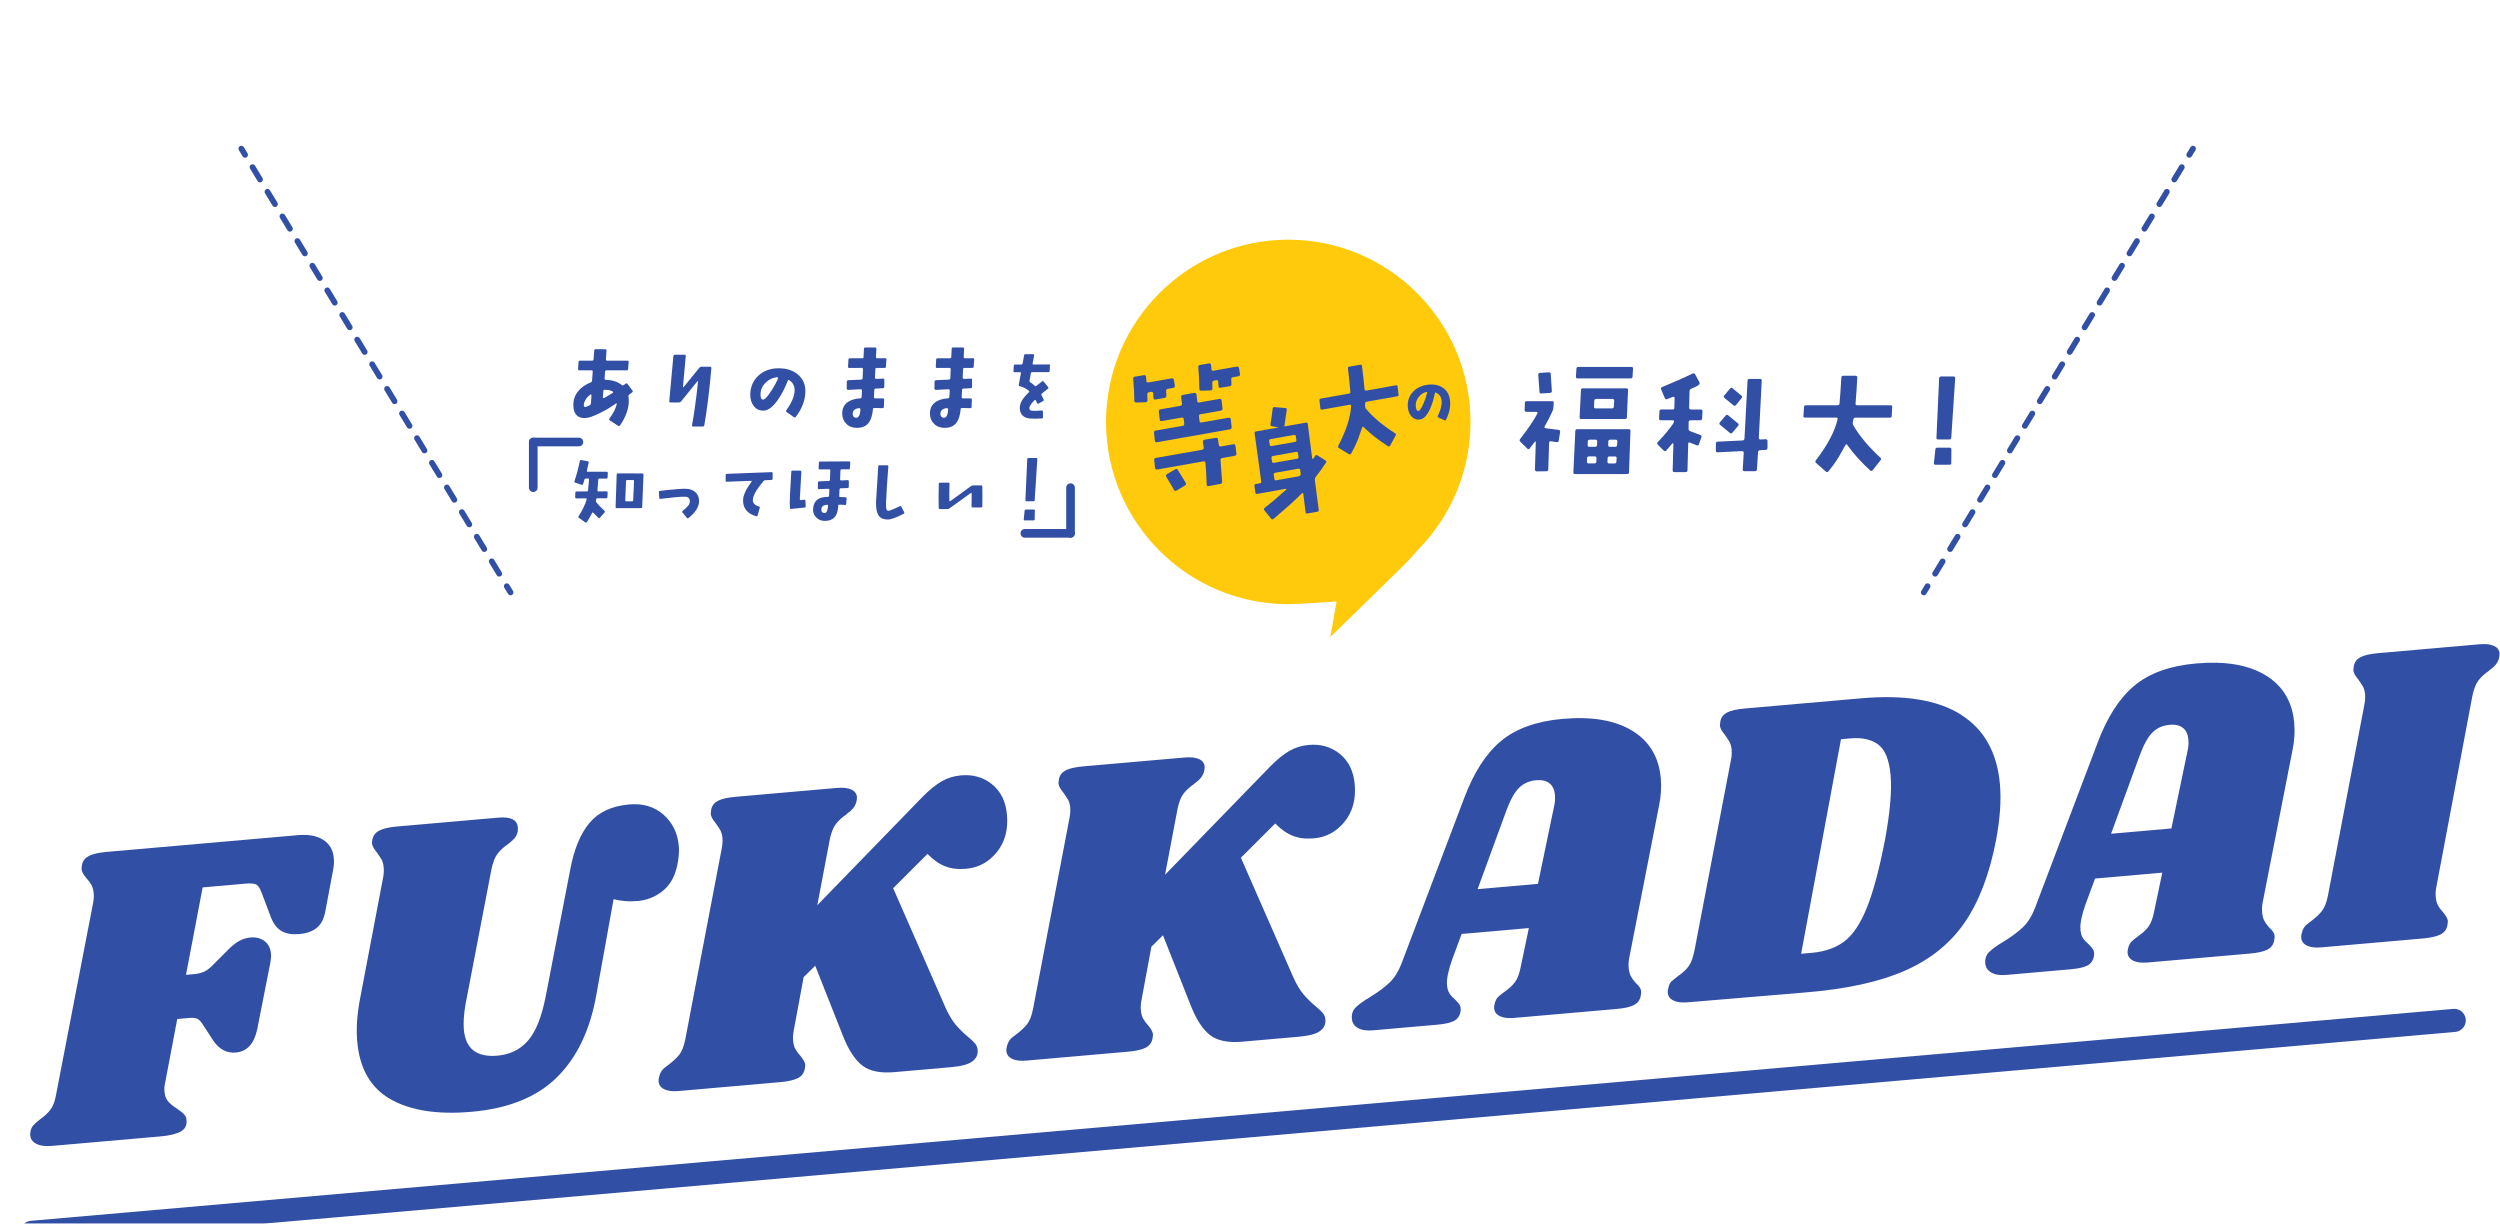 <?xml version="1.0" encoding="UTF-8"?><svg id="_レイヤー_2" xmlns="http://www.w3.org/2000/svg" xmlns:xlink="http://www.w3.org/1999/xlink" viewBox="0 0 865.76 423.76"><defs><style>.cls-1{stroke-dasharray:0 0 4.99 4.99;}.cls-1,.cls-2{stroke-width:2px;}.cls-1,.cls-2,.cls-3,.cls-4,.cls-5{fill:none;stroke-linecap:round;stroke-linejoin:round;}.cls-1,.cls-2,.cls-3,.cls-5{stroke:#324fa6;}.cls-6{fill:#fff;}.cls-7{fill:#ffc90c;}.cls-8{fill:#324fa6;}.cls-9{filter:url(#drop-shadow-2);}.cls-10{filter:url(#drop-shadow-3);}.cls-11{filter:url(#drop-shadow-1);}.cls-3{stroke-width:8px;}.cls-4{stroke:#fff;stroke-width:6px;}.cls-5{stroke-width:3px;}</style><filter id="drop-shadow-1" filterUnits="userSpaceOnUse"><feOffset dx="7" dy="7"/><feGaussianBlur result="blur" stdDeviation="5"/><feFlood flood-color="#000" flood-opacity=".1"/><feComposite in2="blur" operator="in"/><feComposite in="SourceGraphic"/></filter><filter id="drop-shadow-2" filterUnits="userSpaceOnUse"><feOffset dx="7" dy="7"/><feGaussianBlur result="blur-2" stdDeviation="5"/><feFlood flood-color="#000" flood-opacity=".1"/><feComposite in2="blur-2" operator="in"/><feComposite in="SourceGraphic"/></filter><filter id="drop-shadow-3" filterUnits="userSpaceOnUse"><feOffset dx="7" dy="7"/><feGaussianBlur result="blur-3" stdDeviation="5"/><feFlood flood-color="#000" flood-opacity=".1"/><feComposite in2="blur-3" operator="in"/><feComposite in="SourceGraphic"/></filter></defs><g id="_学科紹介"><g class="cls-11"><path class="cls-6" d="m112.11,290.99c2.18,1.41,3.39,3.51,3.63,6.3.12,1.39.04,2.75-.24,4.08l-2.67,14.22c-.47,2.65-1.45,4.59-2.95,5.82-1.5,1.24-3.54,1.96-6.12,2.19-2.49.22-4.52-.13-6.11-1.04-1.58-.91-2.83-2.53-3.73-4.86l-3.13-8.3c-.53-1.46-1.11-2.41-1.75-2.85-.64-.44-1.91-.58-3.8-.42l-14.92,1.31-5.77,30.28,2.84-.25c1.39-.12,2.59-.43,3.6-.92,1.01-.49,2.06-1.33,3.16-2.53l4.29-4.28c1.56-1.64,2.98-2.84,4.27-3.61,1.29-.76,2.68-1.21,4.17-1.34,1.89-.17,3.5.25,4.84,1.23,1.34.99,2.1,2.47,2.27,4.46.07.8,0,1.75-.2,2.87l-4.58,23.26c-1.07,5.01-3.54,7.68-7.42,8.02-3.19.28-5.81-1.15-7.89-4.27l-3.13-4.84c-.82-1.33-1.54-2.17-2.18-2.52-.63-.34-1.54-.47-2.74-.36l-4.33.38-4.32,22.78c-.15.61-.18,1.42-.09,2.41.12,1.39.54,2.51,1.27,3.35.72.84,1.78,1.7,3.16,2.58,1.17.8,1.98,1.46,2.43,1.97.44.51.7,1.17.77,1.96.16,1.79-.53,3.11-2.06,3.94-1.53.84-3.84,1.39-6.92,1.66l-37.46,3.28c-2.59.23-4.57-.07-5.94-.91-1.37-.83-1.94-2.11-1.69-3.84.12-.91.43-1.67.93-2.26.5-.59,1.27-1.29,2.3-2.08,1.6-1.14,2.86-2.3,3.75-3.49.9-1.18,1.55-2.94,1.94-5.28l12.73-65.92c.28-1.33.38-2.54.28-3.63-.1-1.19-.37-2.17-.78-2.94-.42-.76-1.02-1.57-1.79-2.4-1.01-1.21-1.55-2.22-1.62-3.02-.03-.3.02-.85.15-1.67.28-1.33,1.1-2.33,2.44-3,1.34-.67,3.36-1.12,6.05-1.36l66.26-5.8c3.68-.32,6.61.23,8.79,1.64Z"/><path class="cls-6" d="m204.23,285.19c3.13-3.78,7.72-5.94,13.79-6.47,4.78-.42,8.74.77,11.89,3.55,3.15,2.78,4.92,6.41,5.31,10.89.13,1.49.03,3.26-.29,5.29-.71,4.47-2.38,7.8-4.99,9.99-2.62,2.18-5.57,3.42-8.85,3.71-1.69.15-3.22.16-4.58.03-1.36-.13-2.66-.34-3.89-.64l-5.97,33.15c-2.15,12.12-6.68,21.61-13.6,28.48-6.92,6.87-16.79,10.87-29.63,11.99-11.74,1.03-21.06-.41-27.97-4.32-6.91-3.91-10.78-10.58-11.6-20.04-.4-4.57-.04-9.67,1.07-15.28l7.83-41.13c.28-1.33.38-2.59.27-3.78s-.36-2.15-.78-2.86c-.41-.72-.96-1.54-1.65-2.49-1.01-1.21-1.55-2.22-1.62-3.02-.03-.4.02-.9.17-1.52.28-1.33,1.1-2.33,2.44-3,1.34-.67,3.36-1.12,6.05-1.36l35.07-3.07c4.28-.37,6.53.73,6.76,3.32.05.6.04,1.1-.02,1.51-.22.92-.58,1.68-1.08,2.27-.5.6-1.27,1.29-2.3,2.08-1.51,1.03-2.72,2.14-3.62,3.32-.9,1.18-1.6,2.95-2.09,5.3l-8.99,46.8c-.6,3.46-.79,6.39-.59,8.77.58,6.67,4.46,9.68,11.62,9.06,4.38-.38,7.91-2.12,10.6-5.21,2.69-3.09,4.72-8.16,6.11-15.2l8.49-43.9c1.29-7.03,3.5-12.43,6.63-16.22Z"/><path class="cls-6" d="m343.72,271.78c3.02,2.44,4.73,5.95,5.13,10.53.45,5.17-.73,9.49-3.53,12.94-2.81,3.45-6.35,5.37-10.62,5.74-2.79.24-5.22-.04-7.29-.87-2.08-.82-4.11-2.25-6.09-4.28l-11.89,11.87,18.22,41.56c1.11,2.41,2.26,4.31,3.43,5.71,1.18,1.4,2.57,2.78,4.2,4.14,1.19,1,2.04,1.8,2.54,2.41.5.61.8,1.36.87,2.25.14,1.59-.47,2.9-1.84,3.92-1.36,1.02-3.84,1.69-7.42,2l-19.55,1.71c-4.88.43-8.58-.33-11.1-2.26-2.53-1.93-4.75-5.32-6.68-10.17l-9.66-24.42-4.01,3.96-3.37,18.19c-.29,1.33-.38,2.59-.27,3.78.1,1.19.36,2.17.78,2.94.42.77,1.01,1.57,1.79,2.4,1.01,1.22,1.55,2.22,1.62,3.02.02.2-.04.71-.17,1.52-.28,1.43-1.09,2.48-2.43,3.15-1.35.67-3.41,1.13-6.2,1.37l-35.07,3.07c-2.09.18-3.74-.02-4.94-.62-1.2-.59-1.86-1.49-1.96-2.69-.05-.6.04-1.26.28-1.98.3-1.13.87-2.03,1.72-2.71.84-.68,1.36-1.07,1.55-1.19,1.5-1.13,2.71-2.27,3.61-3.4.9-1.13,1.6-2.92,2.09-5.37l12.58-65.91c.28-1.33.38-2.59.27-3.78-.1-1.09-.35-2-.76-2.72-.42-.72-.96-1.54-1.65-2.49-1.01-1.21-1.55-2.22-1.62-3.02-.03-.3.02-.85.15-1.67.28-1.33,1.07-2.32,2.37-2.99,1.3-.66,3.33-1.12,6.12-1.36l35.07-3.07c2.09-.18,3.73,0,4.93.55,1.2.55,1.85,1.42,1.96,2.61.04.5-.05,1.16-.28,1.98-.24.72-.61,1.38-1.11,1.98-.5.6-.96,1.04-1.39,1.32-.43.29-.73.54-.91.76-1.51,1.03-2.72,2.14-3.62,3.32-.9,1.18-1.6,2.95-2.09,5.3l-4.32,22.78,36.56-37.63c2.39-2.41,4.6-4.18,6.6-5.31,2.01-1.13,4.2-1.8,6.59-2.01,4.18-.37,7.78.67,10.8,3.12Z"/><path class="cls-6" d="m464.15,261.24c3.02,2.44,4.73,5.95,5.13,10.53.45,5.17-.73,9.49-3.53,12.94-2.81,3.45-6.35,5.37-10.62,5.74-2.79.24-5.22-.04-7.29-.87-2.08-.82-4.11-2.25-6.09-4.28l-11.89,11.87,18.22,41.56c1.11,2.41,2.26,4.31,3.43,5.71,1.18,1.4,2.57,2.78,4.2,4.14,1.19,1,2.04,1.8,2.54,2.41.5.61.8,1.36.87,2.25.14,1.59-.47,2.9-1.84,3.92-1.36,1.02-3.84,1.69-7.42,2l-19.55,1.71c-4.88.43-8.58-.33-11.1-2.26-2.53-1.93-4.75-5.32-6.68-10.17l-9.66-24.42-4.01,3.96-3.37,18.19c-.29,1.33-.38,2.59-.27,3.78.1,1.19.36,2.17.78,2.94.42.77,1.01,1.57,1.79,2.4,1.01,1.22,1.55,2.22,1.62,3.02.02.2-.04.71-.17,1.52-.28,1.43-1.09,2.48-2.43,3.15-1.35.67-3.41,1.13-6.2,1.37l-35.07,3.07c-2.09.18-3.74-.02-4.94-.62-1.2-.59-1.86-1.49-1.96-2.69-.05-.6.04-1.26.28-1.98.3-1.13.88-2.03,1.72-2.71.84-.68,1.36-1.07,1.55-1.19,1.5-1.13,2.71-2.27,3.61-3.4.9-1.13,1.6-2.92,2.09-5.37l12.58-65.91c.28-1.33.38-2.59.27-3.78-.1-1.09-.35-2-.76-2.72-.42-.72-.96-1.54-1.65-2.49-1.01-1.21-1.55-2.22-1.62-3.02-.03-.3.02-.85.15-1.67.28-1.33,1.07-2.32,2.37-2.99,1.3-.66,3.33-1.12,6.12-1.36l35.07-3.07c2.09-.18,3.73,0,4.93.55,1.2.55,1.85,1.42,1.96,2.61.04.5-.05,1.16-.28,1.98-.24.72-.61,1.38-1.11,1.98-.5.6-.96,1.04-1.39,1.32-.43.29-.73.54-.91.76-1.51,1.03-2.72,2.14-3.62,3.32-.9,1.18-1.6,2.95-2.09,5.3l-4.32,22.78,36.56-37.63c2.39-2.41,4.6-4.18,6.6-5.31,2.01-1.13,4.2-1.8,6.59-2.01,4.18-.37,7.78.67,10.8,3.12Z"/><path class="cls-6" d="m564.42,331.41c-.29,1.33-.37,2.64-.26,3.93.1,1.1.33,2,.69,2.72.36.72.74,1.29,1.13,1.71.39.42.64.72.76.91,1.08.91,1.67,1.86,1.75,2.85.02.2-.04.71-.17,1.52-.28,1.43-1.06,2.48-2.36,3.14-1.29.67-3.34,1.12-6.12,1.36l-35.37,3.09c-2.09.18-3.74-.02-4.94-.62-1.21-.59-1.86-1.49-1.96-2.69-.05-.6.04-1.26.28-1.98.23-.82.6-1.48,1.1-1.98.51-.5,1.23-1.09,2.18-1.77,1.51-1.03,2.72-2.14,3.62-3.32.9-1.18,1.59-3.05,2.07-5.59l2.76-13.17-23.28,2.04-3.29,8.86c-1.37,3.83-1.96,6.79-1.78,8.88.1,1.19.39,2.15.85,2.86.46.71,1.13,1.43,1.99,2.16.76.74,1.3,1.37,1.59,1.89.29.53.38,1.24.26,2.16-.27,1.53-1,2.62-2.19,3.27-1.2.66-3.14,1.1-5.82,1.34l-22.23,1.95c-2.29.2-4.07-.07-5.33-.81-1.27-.74-1.96-1.81-2.08-3.2-.14-1.59.32-2.91,1.38-3.96,1.06-1.04,2.69-2.21,4.88-3.51,2.85-1.75,5.11-3.43,6.78-5.03,1.67-1.6,3.03-3.75,4.1-6.45l21.74-57.39c3.33-8.91,7.59-15.52,12.78-19.84,5.19-4.31,12.31-6.87,21.36-7.66,10.15-.89,18.19.49,24.12,4.13,5.93,3.64,9.22,9.14,9.86,16.5.27,3.08.05,6.31-.66,9.68l-10.19,52.02Zm-31.68-25.2l5.61-26.96c.29-1.23.38-2.49.27-3.78-.17-1.89-.81-3.26-1.94-4.12-1.13-.85-2.64-1.2-4.53-1.03-2.39.21-4.37,1.08-5.94,2.62-1.57,1.54-3.04,4.18-4.42,7.91l-9.95,27.19,20.89-1.83Z"/><path class="cls-6" d="m679.19,247.62c8.06,5.06,12.58,13.11,13.54,24.15.48,5.47.04,11.88-1.33,19.21-2.27,11.83-5.9,21.37-10.88,28.62-4.98,7.25-11.89,12.82-20.72,16.7-8.83,3.88-20.37,6.39-34.6,7.54l-40.6,3.4c-2.09.18-3.74-.02-4.94-.62-1.2-.59-1.86-1.49-1.96-2.69-.05-.6.04-1.26.28-1.98.22-.92.59-1.6,1.1-2.05.51-.44,1.29-1.06,2.32-1.86,1.51-1.03,2.69-2.14,3.54-3.32.85-1.18,1.52-2.99,2.01-5.44l12.59-65.76c.28-1.33.38-2.59.27-3.78-.1-1.09-.35-2-.76-2.72-.42-.72-.96-1.54-1.65-2.49-1.01-1.21-1.55-2.22-1.62-3.02-.03-.3.02-.85.16-1.67.28-1.33,1.08-2.32,2.37-2.99,1.3-.66,3.33-1.12,6.12-1.36l40.29-3.53c14.92-1.31,26.41.57,34.48,5.63Zm-24.33,21c-.46-5.27-1.87-8.81-4.24-10.61-2.36-1.8-5.58-2.52-9.66-2.16l-3.28.29-13.8,74.29,3.58-.31c4.57-.4,8.35-1.71,11.31-3.92,2.96-2.21,5.56-6.05,7.79-11.51,2.23-5.46,4.35-13.34,6.35-23.64,1.77-9.58,2.42-17.05,1.95-22.43Z"/><path class="cls-6" d="m783.78,312.22c-.29,1.33-.37,2.64-.26,3.93.1,1.1.33,2,.69,2.72.36.72.74,1.29,1.13,1.71.39.42.64.72.76.91,1.08.91,1.67,1.86,1.75,2.85.02.2-.04.71-.17,1.52-.28,1.43-1.06,2.48-2.36,3.14-1.29.67-3.34,1.12-6.12,1.36l-35.37,3.09c-2.09.18-3.74-.02-4.94-.62-1.21-.59-1.86-1.49-1.96-2.69-.05-.6.04-1.26.28-1.98.23-.82.6-1.48,1.1-1.98.51-.5,1.23-1.09,2.18-1.77,1.51-1.03,2.72-2.14,3.62-3.32.9-1.18,1.59-3.05,2.07-5.59l2.76-13.17-23.28,2.04-3.28,8.86c-1.37,3.83-1.96,6.79-1.78,8.88.1,1.19.39,2.15.85,2.86.46.71,1.13,1.43,1.99,2.16.77.74,1.3,1.37,1.59,1.89.29.53.38,1.24.26,2.16-.27,1.53-1,2.62-2.19,3.27-1.2.66-3.14,1.1-5.82,1.34l-22.23,1.95c-2.29.2-4.07-.07-5.33-.81-1.27-.74-1.96-1.81-2.08-3.2-.14-1.59.32-2.91,1.38-3.96,1.06-1.04,2.69-2.21,4.88-3.51,2.85-1.75,5.11-3.43,6.78-5.03,1.66-1.6,3.03-3.75,4.1-6.45l21.74-57.39c3.33-8.91,7.59-15.52,12.77-19.84,5.19-4.31,12.31-6.87,21.36-7.66,10.15-.89,18.19.49,24.12,4.13,5.93,3.64,9.22,9.14,9.86,16.5.27,3.08.05,6.31-.66,9.68l-10.19,52.02Zm-31.68-25.2l5.61-26.96c.29-1.23.38-2.49.27-3.78-.17-1.89-.81-3.26-1.94-4.12-1.13-.85-2.64-1.2-4.53-1.03-2.39.21-4.37,1.08-5.94,2.62-1.57,1.54-3.04,4.18-4.42,7.91l-9.95,27.19,20.89-1.83Z"/><path class="cls-6" d="m863.79,223.8c1.2.55,1.85,1.42,1.96,2.61.04.5-.05,1.16-.28,1.98-.24.72-.61,1.38-1.1,1.98-.5.6-.96,1.04-1.39,1.32-.43.29-.73.54-.91.76-1.51,1.03-2.72,2.14-3.62,3.32-.9,1.18-1.6,2.95-2.09,5.3l-12.43,65.9c-.29,1.33-.38,2.59-.27,3.78s.36,2.17.78,2.94c.42.77,1.01,1.57,1.79,2.4,1.01,1.22,1.55,2.22,1.62,3.02.02.2-.04.71-.17,1.52-.28,1.43-1.09,2.48-2.43,3.15-1.35.67-3.41,1.13-6.2,1.37l-35.07,3.07c-2.09.18-3.74-.02-4.94-.62-1.2-.59-1.86-1.49-1.96-2.69-.05-.6.04-1.26.28-1.98.3-1.13.88-2.03,1.72-2.71.84-.68,1.36-1.07,1.55-1.19,1.5-1.13,2.71-2.27,3.61-3.4.9-1.13,1.6-2.92,2.09-5.37l12.58-65.91c.28-1.33.37-2.59.27-3.78-.1-1.09-.35-2-.76-2.72-.42-.72-.96-1.54-1.65-2.49-1.01-1.21-1.55-2.22-1.62-3.02-.03-.3.02-.85.16-1.67.28-1.33,1.08-2.32,2.37-2.99,1.3-.66,3.33-1.12,6.12-1.36l35.07-3.07c2.09-.18,3.73,0,4.93.55Z"/><path class="cls-8" d="m104.97,283.86c2.18,1.41,3.39,3.51,3.63,6.3.12,1.39.04,2.75-.24,4.08l-2.67,14.22c-.47,2.65-1.45,4.59-2.95,5.82-1.5,1.24-3.54,1.96-6.12,2.19-2.49.22-4.52-.13-6.11-1.04-1.58-.91-2.83-2.53-3.73-4.86l-3.13-8.3c-.53-1.46-1.11-2.41-1.75-2.85-.64-.44-1.91-.58-3.8-.42l-14.92,1.31-5.77,30.28,2.84-.25c1.39-.12,2.59-.43,3.6-.92,1.01-.49,2.06-1.33,3.16-2.53l4.29-4.28c1.56-1.64,2.98-2.84,4.27-3.61,1.29-.76,2.68-1.21,4.17-1.34,1.89-.17,3.5.25,4.84,1.23,1.34.99,2.1,2.47,2.27,4.46.07.8,0,1.75-.2,2.87l-4.58,23.26c-1.07,5.01-3.54,7.68-7.42,8.02-3.19.28-5.81-1.15-7.89-4.27l-3.13-4.84c-.82-1.33-1.54-2.17-2.18-2.52-.63-.34-1.54-.47-2.74-.36l-4.33.38-4.32,22.78c-.15.61-.18,1.42-.09,2.41.12,1.39.54,2.51,1.27,3.35.72.84,1.78,1.7,3.16,2.58,1.17.8,1.98,1.46,2.43,1.97.44.51.7,1.17.77,1.96.16,1.79-.53,3.11-2.06,3.94-1.53.84-3.84,1.39-6.92,1.66l-37.46,3.28c-2.59.23-4.57-.07-5.94-.91-1.37-.83-1.94-2.11-1.69-3.84.12-.91.43-1.67.93-2.26.5-.59,1.27-1.29,2.3-2.08,1.6-1.14,2.86-2.3,3.75-3.49.9-1.18,1.55-2.94,1.94-5.28l12.73-65.92c.28-1.33.38-2.54.28-3.63-.1-1.19-.37-2.17-.78-2.94-.42-.76-1.02-1.57-1.79-2.4-1.01-1.21-1.55-2.22-1.62-3.02-.03-.3.02-.85.16-1.67.28-1.33,1.1-2.33,2.44-3,1.34-.67,3.36-1.12,6.05-1.36l66.26-5.8c3.68-.32,6.61.23,8.79,1.64Z"/><path class="cls-8" d="m197.09,278.05c3.13-3.78,7.72-5.94,13.79-6.47,4.78-.42,8.74.77,11.89,3.55,3.15,2.78,4.92,6.41,5.31,10.89.13,1.49.03,3.26-.29,5.29-.71,4.47-2.38,7.8-4.99,9.99-2.62,2.18-5.57,3.42-8.85,3.71-1.69.15-3.22.16-4.58.03-1.36-.13-2.66-.34-3.89-.64l-5.97,33.15c-2.15,12.12-6.68,21.61-13.6,28.48-6.92,6.87-16.79,10.87-29.63,11.99-11.74,1.03-21.06-.41-27.97-4.32-6.91-3.91-10.78-10.58-11.6-20.04-.4-4.57-.04-9.67,1.07-15.28l7.83-41.13c.28-1.33.37-2.59.27-3.78s-.36-2.15-.78-2.86c-.41-.72-.96-1.54-1.65-2.49-1.01-1.21-1.55-2.22-1.62-3.02-.03-.4.02-.9.17-1.52.28-1.33,1.1-2.33,2.44-3,1.34-.67,3.36-1.12,6.05-1.36l35.07-3.07c4.28-.37,6.53.73,6.76,3.32.05.6.04,1.1-.02,1.51-.22.92-.58,1.68-1.08,2.27-.5.6-1.27,1.29-2.3,2.08-1.51,1.03-2.72,2.14-3.62,3.32-.9,1.18-1.6,2.95-2.09,5.3l-8.99,46.8c-.6,3.46-.79,6.39-.59,8.77.58,6.67,4.46,9.68,11.62,9.06,4.38-.38,7.91-2.12,10.6-5.21,2.69-3.09,4.72-8.16,6.11-15.2l8.49-43.9c1.29-7.03,3.5-12.43,6.63-16.22Z"/><path class="cls-8" d="m336.59,264.65c3.02,2.44,4.73,5.95,5.13,10.53.45,5.17-.73,9.49-3.53,12.94-2.81,3.45-6.35,5.37-10.62,5.74-2.79.24-5.22-.04-7.29-.87-2.08-.82-4.11-2.25-6.09-4.28l-11.89,11.87,18.22,41.56c1.11,2.41,2.26,4.31,3.43,5.71,1.18,1.4,2.57,2.78,4.2,4.14,1.19,1,2.04,1.8,2.54,2.41.5.61.8,1.36.87,2.25.14,1.59-.47,2.9-1.84,3.92-1.37,1.02-3.84,1.69-7.42,2l-19.55,1.71c-4.88.43-8.58-.33-11.1-2.26-2.53-1.93-4.75-5.32-6.68-10.17l-9.66-24.42-4.01,3.96-3.37,18.19c-.29,1.33-.38,2.59-.27,3.78.1,1.19.36,2.17.78,2.94.42.77,1.01,1.57,1.79,2.4,1.01,1.22,1.55,2.22,1.62,3.02.02.2-.04.71-.17,1.52-.28,1.43-1.09,2.48-2.43,3.15-1.35.67-3.41,1.13-6.2,1.37l-35.07,3.07c-2.09.18-3.74-.02-4.94-.62-1.2-.59-1.86-1.49-1.96-2.69-.05-.6.04-1.26.28-1.98.3-1.13.88-2.03,1.72-2.71.84-.68,1.36-1.07,1.55-1.19,1.5-1.13,2.71-2.27,3.61-3.4.9-1.13,1.6-2.92,2.09-5.37l12.58-65.91c.28-1.33.38-2.59.27-3.78-.1-1.09-.35-2-.76-2.72-.42-.72-.96-1.54-1.65-2.49-1.01-1.21-1.55-2.22-1.62-3.02-.03-.3.02-.85.16-1.67.28-1.33,1.07-2.32,2.37-2.99,1.3-.66,3.33-1.12,6.12-1.36l35.07-3.07c2.09-.18,3.73,0,4.93.55,1.2.55,1.85,1.42,1.96,2.61.04.5-.05,1.16-.28,1.98-.24.72-.61,1.38-1.11,1.98-.5.6-.96,1.04-1.39,1.32-.43.29-.73.54-.91.76-1.51,1.03-2.72,2.14-3.62,3.32-.9,1.18-1.6,2.95-2.09,5.3l-4.32,22.78,36.56-37.63c2.39-2.41,4.6-4.18,6.6-5.31,2.01-1.13,4.2-1.8,6.59-2.01,4.18-.37,7.78.67,10.8,3.12Z"/><path class="cls-8" d="m457.02,254.11c3.02,2.44,4.73,5.95,5.13,10.53.45,5.17-.73,9.49-3.53,12.94-2.81,3.45-6.35,5.37-10.62,5.74-2.79.24-5.22-.04-7.29-.87-2.08-.82-4.11-2.25-6.09-4.28l-11.89,11.87,18.22,41.56c1.11,2.41,2.26,4.31,3.43,5.71,1.17,1.4,2.57,2.78,4.2,4.14,1.19,1,2.04,1.8,2.54,2.41.5.61.8,1.36.87,2.25.14,1.59-.47,2.9-1.84,3.92-1.36,1.02-3.84,1.69-7.42,2l-19.55,1.71c-4.88.43-8.58-.33-11.1-2.26-2.53-1.93-4.75-5.32-6.68-10.17l-9.66-24.42-4.01,3.96-3.37,18.19c-.29,1.33-.38,2.59-.27,3.78.1,1.19.36,2.17.78,2.94.42.77,1.01,1.57,1.79,2.4,1.01,1.22,1.55,2.22,1.62,3.02.02.2-.04.71-.17,1.52-.28,1.43-1.09,2.48-2.43,3.15-1.35.67-3.41,1.13-6.2,1.37l-35.07,3.07c-2.09.18-3.74-.02-4.94-.62-1.2-.59-1.86-1.49-1.96-2.69-.05-.6.04-1.26.28-1.98.3-1.13.88-2.03,1.72-2.71.84-.68,1.36-1.07,1.55-1.19,1.5-1.13,2.71-2.27,3.61-3.4.9-1.13,1.6-2.92,2.09-5.37l12.58-65.91c.28-1.33.37-2.59.27-3.78-.1-1.09-.35-2-.76-2.72-.42-.72-.96-1.54-1.65-2.49-1.01-1.21-1.55-2.22-1.62-3.02-.03-.3.02-.85.15-1.67.28-1.33,1.07-2.32,2.37-2.99,1.3-.66,3.33-1.12,6.12-1.36l35.07-3.07c2.09-.18,3.73,0,4.93.55,1.2.55,1.85,1.42,1.96,2.61.04.5-.05,1.16-.28,1.98-.24.72-.61,1.38-1.11,1.98-.5.6-.96,1.04-1.39,1.32-.43.29-.73.54-.91.76-1.51,1.03-2.72,2.14-3.62,3.32-.9,1.18-1.6,2.95-2.09,5.3l-4.32,22.78,36.56-37.63c2.39-2.41,4.6-4.18,6.6-5.31,2.01-1.13,4.2-1.8,6.59-2.01,4.18-.37,7.78.67,10.8,3.12Z"/><path class="cls-8" d="m557.28,324.28c-.29,1.33-.37,2.64-.26,3.93.1,1.1.33,2,.69,2.72.36.72.74,1.29,1.13,1.71.39.42.64.72.76.91,1.08.91,1.67,1.86,1.75,2.85.02.2-.04.71-.17,1.52-.28,1.43-1.06,2.48-2.36,3.14-1.3.67-3.34,1.12-6.12,1.36l-35.37,3.09c-2.09.18-3.74-.02-4.94-.62-1.21-.59-1.86-1.49-1.96-2.69-.05-.6.04-1.26.28-1.98.23-.82.6-1.48,1.11-1.98.51-.5,1.23-1.09,2.18-1.77,1.51-1.03,2.72-2.14,3.62-3.32.9-1.18,1.59-3.05,2.07-5.59l2.76-13.17-23.28,2.04-3.28,8.86c-1.37,3.83-1.96,6.79-1.78,8.88.1,1.19.39,2.15.85,2.86.46.71,1.13,1.43,1.99,2.16.76.74,1.3,1.37,1.59,1.89.29.53.38,1.24.26,2.16-.27,1.53-1,2.62-2.19,3.27-1.2.66-3.14,1.1-5.82,1.34l-22.23,1.95c-2.29.2-4.07-.07-5.33-.81-1.27-.74-1.96-1.81-2.08-3.2-.14-1.59.32-2.91,1.38-3.96,1.06-1.04,2.69-2.21,4.88-3.51,2.85-1.75,5.11-3.43,6.78-5.03,1.67-1.6,3.03-3.75,4.1-6.45l21.74-57.39c3.33-8.91,7.59-15.52,12.78-19.84,5.19-4.31,12.31-6.87,21.36-7.66,10.15-.89,18.19.49,24.12,4.13,5.93,3.64,9.22,9.14,9.86,16.5.27,3.08.05,6.31-.66,9.68l-10.19,52.02Zm-31.68-25.2l5.61-26.96c.29-1.23.38-2.49.27-3.78-.17-1.89-.81-3.26-1.94-4.12-1.13-.85-2.64-1.2-4.53-1.03-2.39.21-4.37,1.08-5.94,2.62-1.57,1.54-3.04,4.18-4.42,7.91l-9.95,27.19,20.89-1.83Z"/><path class="cls-8" d="m672.05,240.48c8.06,5.06,12.57,13.11,13.54,24.15.48,5.47.04,11.88-1.33,19.21-2.27,11.83-5.9,21.37-10.88,28.62-4.98,7.25-11.89,12.82-20.72,16.7-8.83,3.88-20.37,6.39-34.6,7.54l-40.6,3.4c-2.09.18-3.74-.02-4.94-.62-1.2-.59-1.86-1.49-1.96-2.69-.05-.6.04-1.26.28-1.98.22-.92.59-1.6,1.1-2.05.51-.44,1.29-1.06,2.32-1.86,1.51-1.03,2.69-2.14,3.54-3.32.85-1.18,1.52-2.99,2.01-5.44l12.59-65.76c.28-1.33.37-2.59.27-3.78-.1-1.09-.35-2-.76-2.72-.41-.72-.96-1.54-1.65-2.49-1.01-1.21-1.55-2.22-1.62-3.02-.03-.3.02-.85.15-1.67.28-1.33,1.07-2.32,2.37-2.99,1.29-.66,3.33-1.12,6.12-1.36l40.29-3.53c14.92-1.31,26.41.57,34.48,5.63Zm-24.33,21c-.46-5.27-1.87-8.81-4.24-10.61-2.36-1.8-5.58-2.52-9.66-2.16l-3.28.29-13.8,74.29,3.58-.31c4.57-.4,8.35-1.71,11.31-3.92,2.96-2.21,5.56-6.05,7.79-11.51,2.23-5.46,4.35-13.34,6.35-23.64,1.77-9.58,2.42-17.05,1.95-22.43Z"/><path class="cls-8" d="m776.65,305.09c-.29,1.33-.37,2.64-.26,3.93.1,1.1.33,2,.69,2.72.36.72.74,1.29,1.13,1.71.39.42.64.72.76.91,1.08.91,1.67,1.86,1.75,2.85.02.2-.04.71-.17,1.52-.28,1.43-1.06,2.48-2.36,3.14-1.3.67-3.34,1.12-6.12,1.36l-35.37,3.09c-2.09.18-3.74-.02-4.94-.62-1.21-.59-1.86-1.49-1.96-2.69-.05-.6.04-1.26.28-1.98.23-.82.6-1.48,1.1-1.98.51-.5,1.23-1.09,2.18-1.77,1.51-1.03,2.72-2.14,3.62-3.32.9-1.18,1.59-3.05,2.07-5.59l2.76-13.17-23.28,2.04-3.28,8.86c-1.37,3.83-1.96,6.79-1.78,8.88.1,1.19.39,2.15.85,2.86.46.71,1.13,1.43,1.99,2.16.76.74,1.3,1.37,1.59,1.89.29.53.38,1.24.26,2.16-.27,1.53-1,2.62-2.19,3.27-1.2.66-3.14,1.1-5.82,1.34l-22.23,1.95c-2.29.2-4.07-.07-5.33-.81-1.27-.74-1.96-1.81-2.08-3.2-.14-1.59.32-2.91,1.38-3.96,1.06-1.04,2.69-2.21,4.88-3.51,2.85-1.75,5.11-3.43,6.78-5.03,1.66-1.6,3.03-3.75,4.1-6.45l21.74-57.39c3.33-8.91,7.59-15.52,12.78-19.84,5.19-4.31,12.3-6.87,21.36-7.66,10.15-.89,18.19.49,24.12,4.13,5.93,3.64,9.22,9.14,9.86,16.5.27,3.08.05,6.31-.66,9.68l-10.19,52.02Zm-31.68-25.2l5.61-26.96c.29-1.23.38-2.49.27-3.78-.17-1.89-.81-3.26-1.94-4.12-1.13-.85-2.64-1.2-4.53-1.03-2.39.21-4.37,1.08-5.94,2.62-1.57,1.54-3.04,4.18-4.42,7.91l-9.95,27.19,20.89-1.83Z"/><path class="cls-8" d="m856.65,216.66c1.2.55,1.85,1.42,1.96,2.61.04.5-.05,1.16-.28,1.98-.24.72-.61,1.38-1.11,1.98-.5.6-.96,1.04-1.39,1.32-.43.29-.73.54-.91.76-1.51,1.03-2.72,2.14-3.62,3.32-.9,1.18-1.6,2.95-2.09,5.3l-12.43,65.9c-.29,1.33-.37,2.59-.27,3.78s.36,2.17.78,2.94c.42.77,1.01,1.57,1.79,2.4,1.01,1.22,1.55,2.22,1.62,3.02.02.2-.04.71-.17,1.52-.28,1.43-1.09,2.48-2.43,3.15-1.35.67-3.41,1.13-6.2,1.37l-35.07,3.07c-2.09.18-3.74-.02-4.94-.62-1.2-.59-1.86-1.49-1.96-2.69-.05-.6.04-1.26.28-1.98.3-1.13.87-2.03,1.72-2.71.84-.68,1.36-1.07,1.55-1.19,1.5-1.13,2.71-2.27,3.61-3.4.9-1.13,1.6-2.92,2.09-5.37l12.58-65.91c.28-1.33.38-2.59.27-3.78-.1-1.09-.35-2-.76-2.72-.41-.72-.96-1.54-1.65-2.49-1.01-1.21-1.55-2.22-1.62-3.02-.03-.3.02-.85.16-1.67.28-1.33,1.07-2.32,2.37-2.99,1.29-.66,3.33-1.12,6.12-1.36l35.07-3.07c2.09-.18,3.73,0,4.94.55Z"/><line class="cls-3" x1="4" y1="419.76" x2="842.91" y2="346.37"/></g><g class="cls-9"><path class="cls-6" d="m276.36,60.07c.03.58.12,1.05.26,1.4.23.57.6.94,1.12,1.13.51.19,1.1.15,1.75-.12.56-.23,1.11-.6,1.63-1.11.52-.51.97-1.15,1.35-1.91.38-.76.68-1.64.9-2.64.22-.99.29-2.08.22-3.27l-1.39-27.33c-.1-1,.02-1.88.35-2.65.33-.76.77-1.37,1.33-1.83.56-.46,1.19-.75,1.88-.88.69-.13,1.35-.08,1.97.16.62.23,1.14.67,1.58,1.31.44.64.69,1.5.75,2.59l1.3,27.11c.07,2.13-.16,4.07-.71,5.82-.55,1.76-1.29,3.32-2.24,4.7-.95,1.38-2.04,2.55-3.3,3.52-1.25.97-2.53,1.72-3.84,2.26-1.7.7-3.35,1.01-4.96.94-1.61-.07-3.03-.49-4.25-1.27-.68,1.57-1.62,2.96-2.82,4.18-1.2,1.22-2.54,2.14-4.03,2.75-1.1.45-2.2.7-3.29.75-1.09.05-2.12-.09-3.07-.43-.96-.34-1.81-.86-2.58-1.57-.76-.71-1.36-1.59-1.79-2.63-.2-.48-.35-.97-.48-1.47-.12-.51-.2-1.05-.23-1.63l-1.56-29.4c-.1-1,.02-1.88.35-2.65.33-.76.77-1.37,1.33-1.83.56-.46,1.19-.75,1.88-.88.69-.13,1.35-.08,1.97.16.62.23,1.15.67,1.6,1.3.45.63.71,1.49.77,2.58l1.44,28.72c.02.48.13.95.33,1.43.21.51.52.86.94,1.07.42.21.88.21,1.38,0,.59-.24,1.15-.66,1.67-1.26.52-.6.97-1.3,1.35-2.12.38-.82.67-1.72.87-2.7.2-.99.3-1.99.31-2.99l-.03.06-1.26-27.02c-.1-1,.02-1.88.35-2.65.33-.76.77-1.37,1.33-1.83.56-.46,1.19-.75,1.88-.88.69-.13,1.35-.08,1.97.16.62.23,1.14.67,1.58,1.31.44.64.69,1.5.75,2.59l1.38,28.96Z"/><path class="cls-6" d="m314.81,41.75c-.02-.87.28-1.6.88-2.17.61-.57,1.29-.92,2.04-1.05.75-.13,1.44,0,2.05.37.61.37.92,1.07.92,2.09-.04,2.45-.42,4.63-1.14,6.55-.72,1.91-1.68,3.59-2.86,5.03-1.18,1.44-2.53,2.65-4.04,3.62-1.51.97-3.06,1.72-4.64,2.24-1.68.55-3.31.86-4.88.92-1.57.06-3.01-.12-4.32-.56-1.31-.43-2.45-1.1-3.43-1.99-.97-.9-1.69-2.03-2.14-3.41-.17-.52-.29-1.07-.37-1.66-.07-.58-.11-1.18-.11-1.79l.12-8.72c.02-1.26.23-2.44.61-3.53.38-1.09.91-2.08,1.57-2.95.66-.88,1.44-1.62,2.33-2.24.9-.62,1.85-1.09,2.86-1.42,1.28-.42,2.52-.61,3.72-.57,1.2.04,2.29.29,3.26.73.97.44,1.82,1.06,2.54,1.85.72.8,1.26,1.74,1.62,2.84.25.76.41,1.64.46,2.64.04,1.14-.11,2.22-.43,3.24-.32,1.02-.79,1.95-1.39,2.79-.6.84-1.33,1.58-2.19,2.22-.86.64-1.8,1.13-2.84,1.47-.92.3-1.82.47-2.71.49-.89.02-1.74-.07-2.55-.28l-.08.99c-.02.45.04.9.19,1.36.35,1.07,1.14,1.81,2.36,2.22,1.22.41,2.67.34,4.35-.21.98-.32,1.95-.8,2.9-1.44.96-.64,1.82-1.42,2.58-2.35.76-.93,1.39-2,1.89-3.21.5-1.21.78-2.58.86-4.09Zm-12.89-5.2c-.52.17-.97.53-1.35,1.08-.38.55-.59,1.22-.63,2.01l-.06,3.07c.51.1,1.06.11,1.66.01.59-.09,1.15-.28,1.67-.55s.95-.64,1.28-1.11c.34-.47.5-1.04.48-1.71.01-.38-.05-.76-.18-1.16-.21-.64-.58-1.13-1.12-1.46-.53-.33-1.12-.39-1.76-.18Z"/><path class="cls-6" d="m315.07,47.5c-.14-.53-.24-1.12-.31-1.79-.06-.67-.06-1.32,0-1.97l2.01-27.77c.02-.8.2-1.49.55-2.05.35-.56.77-.99,1.28-1.29.5-.3,1.05-.47,1.63-.52.59-.04,1.14.06,1.66.3.52.24.94.63,1.28,1.15.34.52.52,1.18.53,1.98l-.59,8.55c.62-.4,1.34-.71,2.15-.93,1.02-.28,2.04-.36,3.06-.25,1.01.11,1.95.41,2.81.89.86.48,1.62,1.14,2.28,1.96.65.82,1.14,1.81,1.45,2.96.32,1.18.41,2.45.28,3.82l-1.01,11.26c-.12,1.3-.43,2.46-.93,3.5-.5,1.04-1.12,1.93-1.85,2.7-.73.76-1.54,1.41-2.45,1.93-.91.53-1.84.92-2.8,1.18-1.18.32-2.35.44-3.5.37-1.15-.07-2.23-.34-3.24-.8-1.01-.46-1.89-1.12-2.63-1.99-.75-.86-1.29-1.93-1.64-3.21Zm13.05-15.91c.07-.35.06-.71-.04-1.09-.16-.59-.48-1.02-.97-1.29-.49-.27-1.04-.32-1.66-.15-.68.18-1.3.62-1.84,1.32-.55.7-.93,1.54-1.16,2.54-.14,1.94-.28,3.86-.42,5.76-.14,1.9-.28,3.82-.42,5.76-.04.48.01.96.14,1.46.18.65.52,1.14,1.04,1.47.52.33,1.12.4,1.81.21.62-.17,1.18-.53,1.68-1.08.5-.55.79-1.25.86-2.1l.99-12.81Z"/><path class="cls-6" d="m385.04,25.56c.07-.56.27-1.05.6-1.46.33-.41.72-.72,1.17-.92.46-.2.94-.31,1.47-.31.52,0,.98.13,1.38.39.4.26.72.64.96,1.14.24.5.33,1.14.26,1.94-.11,1.32-.46,2.6-1.05,3.83-.58,1.23-1.35,2.34-2.3,3.32-.95.98-2.06,1.81-3.32,2.48-1.26.67-2.62,1.13-4.08,1.36-.51.08-1,.13-1.47.14-.47.01-.93.02-1.39.03-.62,1.01-1.3,1.88-2.05,2.6-.75.72-1.54,1.33-2.37,1.82-.83.49-1.69.88-2.57,1.17-.88.29-1.77.5-2.66.64-1.43.23-2.84.24-4.22.04-1.38-.2-2.64-.63-3.77-1.28s-2.09-1.52-2.89-2.62c-.79-1.09-1.31-2.4-1.56-3.93-.11-.67-.15-1.38-.12-2.13.03-.75.11-1.51.25-2.29l3.52-19.56c.32-1.84.88-3.44,1.68-4.79.79-1.35,1.71-2.47,2.76-3.37,1.04-.9,2.17-1.6,3.38-2.1,1.21-.5,2.38-.84,3.52-1.03,1.56-.25,3.07-.25,4.54,0,1.47.25,2.8.72,3.99,1.41,1.19.69,2.18,1.58,2.99,2.67.81,1.09,1.33,2.35,1.56,3.78.17,1.05.15,2.17-.05,3.38l-3.44,19.11c-.07.17-.11.36-.11.55,1.41-.32,2.6-1.03,3.55-2.11.95-1.08,1.56-2.39,1.84-3.93Zm-18.14,12.13c.73-.12,1.42-.4,2.06-.84.64-.45,1.2-1.03,1.67-1.76-.19-.17-.39-.34-.6-.52-.21-.18-.41-.37-.6-.56-.41-.29-.75-.67-1.04-1.13-.29-.46-.47-.97-.56-1.55-.18-1.14.07-2.18.75-3.12.68-.94,1.61-1.5,2.78-1.69.25-.04.52-.05.8-.03.28.02.52.05.72.08l2.76-15.44c.1-.6.11-1.12.04-1.57-.16-1.02-.67-1.8-1.52-2.35-.85-.55-1.82-.73-2.9-.56-1.02.16-1.99.68-2.92,1.57-.93.88-1.58,2.17-1.93,3.85l-3.79,20.93c-.08.34-.12.65-.12.95s.02.57.06.82c.17,1.05.67,1.84,1.5,2.37.83.53,1.78.72,2.82.55Z"/><path class="cls-6" d="m410.62,24.63c.16-.72.44-1.32.85-1.77.41-.46.86-.78,1.34-.97.48-.19.99-.25,1.51-.19.52.07.98.23,1.38.5.4.27.68.66.86,1.16.17.5.18,1.1.02,1.79-.59,2.35-1.43,4.4-2.53,6.17-1.1,1.77-2.42,3.25-3.97,4.46-1.55,1.21-3.31,2.16-5.28,2.86-1.97.7-4.12,1.16-6.46,1.37-.58.05-1.18.09-1.81.12-.63.03-1.25.03-1.86.03-.96.09-1.84.02-2.63-.19-.8-.22-1.54-.54-2.22-.96-.21.83-.44,1.73-.67,2.7-.23.97-.47,1.97-.72,3-.24,1.02-.49,2.02-.74,3-.25.98-.48,1.88-.69,2.7-.16.72-.48,1.32-.95,1.78-.47.46-1.01.8-1.6,1-.59.2-1.2.26-1.83.17-.62-.09-1.17-.3-1.63-.65s-.8-.82-1-1.43c-.2-.61-.18-1.36.06-2.26l8.83-34.92c.13-.72.39-1.32.78-1.79s.84-.82,1.36-1.05c.51-.22,1.06-.36,1.64-.39.58-.04,1.1.02,1.57.17.47.15.86.37,1.17.64.32.28.47.59.48.95.5-.5,1.1-.84,1.79-1.04.69-.19,1.36-.32,2-.38.93-.09,1.83.02,2.72.33.88.31,1.68.75,2.38,1.33.7.58,1.27,1.3,1.72,2.14.45.85.72,1.75.81,2.71.08.86.01,1.71-.2,2.54-.5,1.92-1.01,3.88-1.52,5.88-.51,2-1.02,3.95-1.52,5.83-.05.17-.09.32-.13.45-.04.13-.11.33-.21.6,1.61-.76,3.02-1.84,4.23-3.23,1.21-1.39,2.11-3.11,2.7-5.17Zm-18.72,6.09c-.23,1.05-.09,1.82.41,2.31.5.49,1.13.69,1.9.62.64-.09,1.23-.36,1.79-.82.56-.45.93-1.06,1.12-1.82.23-.96.45-1.82.66-2.58.2-.76.39-1.51.57-2.23.18-.73.36-1.47.54-2.23.19-.76.38-1.63.58-2.62.23-.96.18-1.74-.17-2.33s-.89-.89-1.63-.89c-.68.03-1.33.3-1.96.81-.63.51-1.12,1.2-1.46,2.07l.09-.06-2.44,9.77Z"/><path class="cls-6" d="m433.65,24.18c.23-.84.71-1.46,1.45-1.84.74-.38,1.49-.53,2.25-.44.76.09,1.38.39,1.87.92.49.53.59,1.28.3,2.26-.72,2.34-1.69,4.33-2.92,5.97-1.23,1.64-2.61,2.98-4.15,4.04-1.54,1.05-3.17,1.84-4.89,2.35-1.72.51-3.41.8-5.08.86-1.77.06-3.41-.09-4.94-.47-1.53-.38-2.86-.96-4-1.74-1.14-.78-2.05-1.73-2.74-2.87-.69-1.13-1.05-2.42-1.11-3.87-.02-.55.02-1.11.11-1.69.09-.58.22-1.17.39-1.75l2.54-8.35c.37-1.2.9-2.28,1.57-3.22.67-.94,1.45-1.74,2.33-2.4.88-.66,1.83-1.16,2.86-1.51,1.03-.34,2.08-.53,3.14-.57,1.35-.05,2.59.11,3.73.49,1.14.38,2.12.91,2.93,1.61.81.69,1.46,1.52,1.93,2.49.47.96.73,2.02.77,3.18.03.8-.07,1.69-.29,2.67-.28,1.1-.72,2.1-1.31,2.99-.59.89-1.3,1.66-2.11,2.3-.81.64-1.72,1.15-2.72,1.52-1,.37-2.05.58-3.14.62-.96.04-1.88-.06-2.74-.29-.86-.23-1.65-.55-2.38-.97l-.35.93c-.15.42-.21.88-.19,1.36.04,1.13.59,2.05,1.65,2.79,1.06.73,2.47,1.07,4.24,1,1.03-.04,2.09-.23,3.19-.58,1.1-.35,2.14-.86,3.13-1.54.99-.68,1.89-1.53,2.71-2.56.81-1.03,1.47-2.26,1.96-3.69Zm-10.93-8.58c-.55.02-1.08.24-1.59.66-.52.42-.9,1.01-1.17,1.76l-.91,2.93c.46.24.99.4,1.59.47.6.07,1.18.05,1.76-.06.57-.12,1.09-.35,1.54-.71.45-.35.76-.86.93-1.51.11-.36.17-.75.15-1.16-.02-.67-.25-1.25-.67-1.71-.42-.47-.97-.69-1.64-.66Z"/><path class="cls-6" d="m459.95,24.52c.31-.89.85-1.52,1.63-1.87.78-.35,1.54-.45,2.3-.29.75.16,1.35.53,1.79,1.12.44.59.47,1.36.1,2.32-.89,2.33-1.87,4.3-2.95,5.92-1.08,1.61-2.22,2.91-3.41,3.89-1.19.98-2.42,1.68-3.69,2.1-1.26.42-2.51.62-3.73.59-1.03-.02-2-.19-2.92-.52-.92-.33-1.73-.78-2.44-1.38-.71-.59-1.26-1.32-1.66-2.18-.4-.86-.58-1.85-.56-2.98.02-1.06.25-2.12.69-3.17l3.59-9.53c.07-.22.13-.44.18-.65.05-.21.08-.39.08-.55,0-.45-.12-.81-.39-1.09-.27-.28-.63-.42-1.08-.43-.68-.01-1.41.26-2.21.82-.8.56-1.53,1.45-2.2,2.66-.44,1.15-.91,2.39-1.4,3.71-.49,1.32-1,2.67-1.51,4.02-.51,1.36-1.02,2.7-1.53,4.02-.51,1.32-.99,2.56-1.43,3.71-.27.77-.67,1.39-1.2,1.86-.52.47-1.09.81-1.69,1.03-.6.21-1.2.29-1.81.23s-1.13-.25-1.56-.56c-.43-.31-.73-.76-.91-1.32-.18-.57-.15-1.25.09-2.05l8.52-22.37c.21-.67.6-1.15,1.19-1.46.59-.31,1.21-.46,1.87-.47.66,0,1.27.13,1.83.4.56.27.91.63,1.06,1.08,1.3-.71,2.85-1.04,4.65-1,.96.02,1.88.2,2.74.54.86.34,1.61.8,2.24,1.37.63.58,1.13,1.27,1.5,2.08.37.81.54,1.7.52,2.66-.02.77-.21,1.65-.59,2.64l.05-.05-4.03,10.68c-.17.54-.26.94-.27,1.2-.02.87.42,1.31,1.32,1.33,1.12.02,2.33-.59,3.61-1.85,1.28-1.26,2.48-3.33,3.6-6.2Z"/><path class="cls-6" d="m502.38,28.43c.3-.84.82-1.37,1.58-1.58.75-.22,1.49-.2,2.2.05.71.25,1.27.71,1.68,1.37.41.66.39,1.47-.05,2.42-1.02,2.27-2.3,4.13-3.84,5.58-1.54,1.45-3.18,2.59-4.93,3.41-1.75.82-3.56,1.35-5.42,1.58-1.86.23-3.62.24-5.28.04-2.08-.25-3.94-.78-5.59-1.58-1.65-.8-3.04-1.79-4.16-2.96-1.12-1.17-1.94-2.49-2.46-3.94-.52-1.46-.69-2.97-.49-4.53.18-1.5.64-2.98,1.37-4.45l8.08-16.51c.98-1.92,2.09-3.4,3.33-4.43,1.24-1.03,2.49-1.77,3.74-2.22,1.25-.45,2.45-.67,3.61-.68,1.15,0,2.15.09,3,.29,1.54.38,2.87.94,4,1.68,1.12.74,1.99,1.64,2.58,2.72.6,1.08.91,2.31.93,3.71.02,1.4-.3,2.91-.99,4.54-.47,1.17-1.03,2.05-1.68,2.61-.65.57-1.32.93-2,1.09-.68.16-1.34.13-1.96-.09-.62-.22-1.14-.55-1.56-.99-.42-.44-.69-.95-.83-1.53-.14-.58-.04-1.18.29-1.79.78-1.39,1.07-2.5.86-3.32-.21-.82-.68-1.29-1.41-1.41-.26-.03-.59-.05-.99-.05-.41,0-.83.09-1.27.28-.44.19-.9.51-1.35.95-.46.45-.88,1.08-1.28,1.91l-8.09,16.22c-.21.4-.36.79-.46,1.18-.1.39-.17.77-.21,1.12-.1.8.03,1.55.38,2.26.35.71.85,1.34,1.49,1.91.64.56,1.4,1.04,2.26,1.42.86.38,1.77.63,2.73.74.96.12,1.99.09,3.1-.09,1.11-.17,2.21-.53,3.31-1.08,1.1-.55,2.15-1.29,3.14-2.24.99-.95,1.86-2.15,2.63-3.62Z"/><path class="cls-6" d="m527.44,34.47c.35-.66.78-1.15,1.3-1.48.52-.33,1.05-.52,1.6-.57.55-.05,1.07.02,1.58.21s.9.49,1.18.9c.28.41.42.9.42,1.47,0,.57-.24,1.21-.69,1.91-.28.47-.52.84-.72,1.12-.2.28-.43.62-.7,1.02-1.13,1.56-2.28,2.83-3.44,3.81-1.16.98-2.31,1.72-3.44,2.22-1.14.5-2.25.8-3.35.91-1.1.11-2.14.08-3.12-.1-.38-.07-.86-.19-1.43-.36-.57-.17-1.16-.42-1.75-.74-.6-.32-1.15-.72-1.67-1.21-.52-.49-.89-1.06-1.13-1.73-.99.6-2.06,1.02-3.2,1.26-1.14.23-2.25.25-3.32.06-1.04-.19-1.98-.56-2.81-1.1-.83-.54-1.51-1.2-2.04-1.97-.53-.77-.91-1.62-1.13-2.56-.22-.94-.24-1.9-.06-2.88.08-.44.2-.86.35-1.26.15-.4.35-.8.59-1.22l6.75-11.76c1.02-1.68,2.35-2.82,3.99-3.44,1.63-.62,3.24-.78,4.82-.49,1.33.24,2.42.61,3.28,1.11.86.5,1.49.95,1.91,1.35.7-.59,1.51-.91,2.45-.95.94-.04,1.76.15,2.47.57.71.42,1.2,1.04,1.47,1.86.28.82.1,1.79-.53,2.92l-8.08,14.22c-.26.54-.42.99-.49,1.33-.14.79.21,1.26,1.06,1.42,1.08.2,2.28-.16,3.62-1.06,1.34-.9,2.76-2.5,4.26-4.81Zm-19.07,2.11c.21.1.49.15.83.15.34,0,.73-.1,1.15-.28.43-.18.89-.5,1.4-.95.51-.45,1.01-1.08,1.52-1.9l2.6-4.58c.59-1.07.93-1.95,1.04-2.63.11-.68.1-1.22-.02-1.62-.12-.4-.29-.67-.49-.82-.2-.15-.32-.23-.35-.24-.03-.04-.15-.1-.38-.19-.23-.09-.53-.1-.9-.02-.37.08-.8.31-1.28.7-.48.39-1,1.05-1.56,1.99l-3.81,6.91c-.14.24-.27.51-.4.83-.12.32-.2.65-.23.99-.03.34.02.66.14.96.12.3.37.53.73.7Z"/><path class="cls-6" d="m565.52,43.32c.51-.8,1.17-1.27,1.99-1.42.82-.15,1.57-.07,2.26.24.68.31,1.18.81,1.48,1.48.3.68.18,1.44-.38,2.29-1.42,2.12-2.84,3.84-4.27,5.16-1.43,1.32-2.83,2.31-4.22,2.96-1.39.66-2.73,1.04-4.04,1.14-1.31.1-2.54,0-3.69-.3-1.03-.27-1.97-.67-2.81-1.21-.85-.54-1.55-1.18-2.11-1.92-.56-.74-.93-1.58-1.12-2.51-.19-.93-.15-1.93.13-2.98.26-1,.72-1.99,1.39-2.98l5.81-8.5c.24-.27.4-.58.49-.92.11-.44.07-.82-.15-1.16-.21-.34-.53-.56-.97-.68-.78-.2-1.62-.05-2.54.46-.91.51-1.79,1.28-2.63,2.33l.02-.09c-.7,1.01-1.43,2.1-2.2,3.26-.77,1.16-1.55,2.32-2.36,3.47-.8,1.15-1.59,2.31-2.36,3.47-.77,1.16-1.5,2.25-2.2,3.26-.48.7-1.05,1.22-1.7,1.55-.65.33-1.29.49-1.92.49-.63,0-1.22-.13-1.77-.39-.55-.26-.96-.64-1.25-1.13-.29-.49-.41-1.06-.38-1.69.03-.64.33-1.33.9-2.08l9.22-13.49c.2-.25.33-.51.41-.79.11-.44.05-.81-.18-1.12-.23-.31-.58-.53-1.05-.65-.72-.19-1.49-.1-2.31.27-.83.37-1.62.98-2.38,1.85l-9.33,13.71c-.41.66-.91,1.14-1.5,1.45-.6.31-1.21.47-1.85.49-.64.02-1.24-.1-1.8-.35-.57-.25-1.02-.58-1.36-1-.34-.42-.53-.93-.57-1.52-.04-.59.15-1.21.59-1.87l12.99-19.14c.37-.53.87-.89,1.5-1.08.63-.18,1.27-.23,1.91-.15.64.09,1.24.29,1.78.62.55.33.92.73,1.13,1.22.55-.06,1.17-.12,1.87-.18.7-.07,1.6.08,2.7.43,1.2.38,2.12.87,2.76,1.47.64.6,1.12,1.23,1.45,1.88.76-.37,1.52-.61,2.28-.72.76-.12,1.47-.16,2.13-.14.66.02,1.27.1,1.83.23.56.13,1.04.27,1.44.4.94.35,1.78.78,2.52,1.31.74.53,1.36,1.14,1.84,1.83.48.69.81,1.45.97,2.28.17.83.13,1.71-.12,2.64-.11.41-.26.82-.45,1.26-.2.43-.43.85-.7,1.24-1.09,1.61-2.23,3.27-3.42,4.98-1.19,1.7-2.33,3.36-3.42,4.97-.1.11-.18.32-.27.63-.09.34-.05.66.12.96.17.3.49.5.96.63,1.09.29,2.4-.04,3.94-.96,1.54-.93,3.19-2.66,4.95-5.19Z"/><path class="cls-6" d="m589.27,51.81c.44-.6.94-1.02,1.51-1.27.56-.25,1.1-.36,1.62-.34.52.03,1,.17,1.45.45.45.27.8.62,1.05,1.02.25.41.35.88.31,1.41-.05.53-.29,1.08-.72,1.64-1.5,1.9-3.12,3.43-4.84,4.58-1.72,1.16-3.54,1.97-5.45,2.43-1.91.46-3.91.61-5.99.44-2.08-.17-4.24-.64-6.45-1.4-.55-.19-1.11-.4-1.69-.63-.58-.23-1.15-.48-1.71-.74-.91-.31-1.69-.73-2.32-1.26-.64-.52-1.18-1.12-1.63-1.78-.54.67-1.11,1.4-1.72,2.19-.61.79-1.24,1.6-1.88,2.44-.64.83-1.28,1.64-1.91,2.43-.63.79-1.21,1.51-1.74,2.18-.44.6-.98,1.01-1.6,1.24-.62.23-1.25.31-1.87.25-.62-.06-1.2-.26-1.73-.6-.53-.34-.94-.76-1.22-1.26-.28-.51-.39-1.08-.33-1.72.07-.64.39-1.32.98-2.03l22.4-28.21c.41-.61.89-1.04,1.45-1.31.55-.27,1.11-.4,1.67-.4.56,0,1.11.11,1.65.31.54.2.99.47,1.36.8.36.33.63.69.81,1.07.17.38.19.74.04,1.06.66-.25,1.35-.32,2.06-.21.71.11,1.37.27,1.98.48.88.3,1.66.78,2.34,1.42.68.64,1.22,1.37,1.62,2.19.4.82.63,1.7.69,2.66.06.96-.06,1.89-.38,2.8-.28.82-.69,1.57-1.23,2.23-1.25,1.54-2.51,3.12-3.8,4.74-1.29,1.62-2.55,3.18-3.78,4.69-.11.13-.21.25-.3.36-.09.11-.23.26-.44.46,1.78-.03,3.51-.43,5.18-1.2,1.67-.77,3.2-1.97,4.58-3.6Zm-19.57-2.14c-.64.87-.83,1.63-.58,2.28.25.65.74,1.1,1.47,1.35.62.18,1.27.18,1.97-.01.69-.19,1.28-.59,1.77-1.2.61-.78,1.16-1.47,1.66-2.08.5-.61.98-1.21,1.44-1.8.46-.59.93-1.19,1.41-1.81.48-.62,1.02-1.33,1.61-2.15.61-.78.88-1.51.81-2.2-.07-.69-.44-1.18-1.12-1.48-.63-.25-1.33-.27-2.12-.07-.79.21-1.51.64-2.18,1.29h.11s-6.24,7.89-6.24,7.89Z"/><path class="cls-6" d="m613.84,62.14c.62-.75,1.35-1.13,2.17-1.14.82,0,1.54.2,2.14.63.61.43,1.02.99,1.23,1.69.22.7.02,1.39-.58,2.08-1.76,1.99-3.45,3.54-5.06,4.67-1.61,1.13-3.14,1.92-4.59,2.38-1.44.46-2.79.65-4.05.57-1.25-.08-2.41-.35-3.48-.79-1.34-.55-2.46-1.34-3.36-2.35-.9-1.02-1.48-2.14-1.74-3.36-1.2.55-2.48.89-3.84,1.02-1.36.13-2.71-.08-4.05-.63-.95-.39-1.77-.9-2.45-1.53-.68-.63-1.21-1.34-1.6-2.12-.39-.79-.6-1.62-.63-2.51-.03-.88.13-1.77.5-2.66.32-.77.78-1.5,1.38-2.2l11.83-13.07c.59-.66,1.21-1.09,1.86-1.29s1.28-.23,1.86-.09c.59.14,1.11.41,1.57.81s.79.88,1,1.43c.21.55.25,1.15.13,1.78-.12.63-.46,1.24-1.02,1.85l-10.93,11.92c-.36.44-.6.83-.74,1.16-.31.74-.12,1.26.56,1.54.45.18.96.26,1.53.21.57-.04,1.18-.16,1.82-.37.64-.2,1.27-.49,1.9-.86.62-.37,1.23-.8,1.81-1.29l10.62-11.79c.9-.99,1.84-1.49,2.82-1.52.99-.03,1.81.25,2.48.82.67.57,1.07,1.31,1.22,2.23.14.91-.17,1.8-.94,2.66l-11.52,12.83c-.19.2-.32.41-.41.61-.14.33-.12.64.03.93.16.29.44.52.86.7,1.01.42,2.34.26,4-.46s3.54-2.21,5.66-4.47Z"/><path class="cls-6" d="m629.53,74.77c-.92,1.91-2.07,3.28-3.44,4.1-1.38.82-2.78,1.29-4.21,1.4-1.43.12-2.78-.02-4.06-.4-1.28-.38-2.27-.8-2.99-1.25-1.22-.66-2.29-1.46-3.21-2.4-.92-.94-1.64-1.96-2.15-3.04-.51-1.08-.8-2.2-.85-3.35-.05-1.15.18-2.26.69-3.33.33-.7.76-1.36,1.28-2,.52-.64,1.12-1.19,1.79-1.66.67-.46,1.39-.8,2.17-1.02.78-.21,1.57-.23,2.38-.06,1.66-1.23,3.34-2.46,5.03-3.68,1.69-1.22,3.36-2.45,4.99-3.7.84-.49,1.61-.79,2.32-.92.7-.13,1.33-.13,1.88,0,.29.07.58.15.87.26.29.1.58.26.87.47l.02-.04c.42.31.77.69,1.05,1.15.28.46.46.93.55,1.42.09.49.08.99-.03,1.51-.11.52-.3,1-.58,1.43-.41.55-.91.99-1.51,1.31-.6.32-1.24.45-1.94.41-.23.71-.34,1.52-.31,2.42.03.91.08,1.84.15,2.8.12,1.31.17,2.68.16,4.12-.01,1.44-.33,2.8-.94,4.07Zm-7.03-9.54c.32.9.3,1.82-.03,2.74-.34.93-.87,1.69-1.6,2.28-.73.59-1.6.93-2.61,1.02-1.01.09-2-.25-2.99-1.01-.05.69.15,1.33.6,1.92.45.59,1.05,1.07,1.8,1.43.77.33,1.53.44,2.28.32.75-.12,1.43-.51,2.04-1.19.93-1.05,1.47-2.33,1.6-3.83.13-1.5.03-2.95-.3-4.32l-.79.64Z"/></g><g class="cls-10"><path class="cls-4" d="m533.29,142.56l-.51,3.05c-.06.4-.28.57-.68.51l-1.99-.3c-.42-.06-.64.11-.64.51l-.3,9.23c0,.42-.21.64-.64.64l-3.39.04c-.17,0-.31-.06-.42-.19-.11-.13-.17-.28-.17-.44l.3-9.53c.03-.08-.01-.14-.13-.17-.08-.03-.16,0-.21.08-.37.51-.96,1.29-1.78,2.33-.25.31-.52.32-.8.04l-2.46-2.41c-.28-.28-.3-.59-.04-.93,2.68-3.42,4.67-6.35,5.97-8.81.08-.14.08-.28,0-.42-.06-.11-.16-.17-.3-.17h-3.52c-.42,0-.62-.21-.59-.64l.08-2.46c0-.4.21-.59.64-.59h8.81c.4,0,.58.2.55.59l-.13,1.65c-.03.42-.13.82-.3,1.19-.68,1.55-1.58,3.32-2.71,5.29-.2.37-.08.58.34.64l4.49.59c.4.06.56.28.51.68Zm-2.88-14.15c.03.4-.16.61-.55.64l-3.09.21c-.4.03-.61-.15-.64-.55l-.42-5.89c-.03-.42.17-.65.59-.68l3.05-.21c.42-.03.65.17.68.59l.38,5.89Zm27.23,13.81l-.51,14.36c0,.4-.23.59-.68.59h-18c-.42,0-.62-.2-.59-.59l.68-14.36c.03-.4.24-.59.64-.59h17.87c.4,0,.59.2.59.59Zm.89-21.56l-.17,2.75c-.03.42-.24.64-.64.64h-18.38c-.42,0-.62-.21-.59-.64l.17-2.75c.03-.4.25-.59.68-.59h18.34c.42,0,.62.2.59.59Zm-1.74,7.45l-.38,9.36c-.03.42-.24.64-.64.64h-15.16c-.42,0-.62-.21-.59-.64l.47-9.36c.03-.42.24-.64.64-.64h15.08c.42,0,.62.21.59.64Zm-10.93,23.59c.03-.42-.17-.64-.59-.64h-1.99c-.42,0-.65.21-.68.64l-.04,1.19c0,.4.2.59.59.59h1.99c.45,0,.68-.2.68-.59l.04-1.19Zm.25-5.8c.03-.42-.17-.64-.59-.64h-1.99c-.42,0-.65.21-.68.64l-.04,1.19c-.03.42.15.64.55.64h2.03c.42,0,.65-.21.68-.64l.04-1.19Zm5.89-14.1c.03-.42-.17-.64-.59-.64h-5.63c-.42,0-.65.21-.68.64l-.08,1.99c-.03.42.17.64.59.64h5.63c.4,0,.61-.21.64-.64l.13-1.99Zm.85,19.91c.03-.42-.17-.64-.59-.64h-1.91c-.4,0-.61.21-.64.64l-.04,1.19c0,.4.2.59.59.59h1.86c.4,0,.61-.2.64-.59l.08-1.19Zm.25-5.8c.03-.42-.17-.64-.59-.64h-1.91c-.4,0-.61.21-.64.64l-.04,1.19c-.03.42.17.64.59.64h1.86c.4,0,.61-.21.64-.64l.08-1.19Z"/><path class="cls-4" d="m582.59,135.4l-.13,2.5c-.03.42-.24.64-.64.64h-3.35c-.45,0-.68.21-.68.64l-.04,2.29c0,.42.18.71.55.85.93.37,2.1.8,3.52,1.31.4.14.52.41.38.8l-.85,2.41c-.14.4-.38.52-.72.38l-2.41-.93c-.4-.14-.59-.01-.59.38l-.25,9.19c0,.42-.21.64-.64.64h-3.9c-.4,0-.59-.2-.59-.59l.25-9.19c0-.11-.06-.18-.17-.21-.08-.03-.16,0-.21.08-.28.31-.97,1.12-2.08,2.41-.28.34-.58.35-.89.04l-2.03-2.03c-.31-.31-.32-.61-.04-.89,2.26-2.37,4.07-4.55,5.42-6.52.11-.17.18-.4.21-.68,0-.25-.13-.38-.38-.38h-4.15c-.45,0-.66-.21-.64-.64l.13-2.5c.03-.4.24-.59.64-.59h3.85c.45,0,.68-.21.68-.64l.08-3.35c0-.17-.06-.29-.19-.36-.13-.07-.26-.08-.4-.02-.34.14-.99.4-1.95.76-.4.17-.68.06-.85-.34l-1.27-3.01c-.17-.4-.07-.66.3-.8,3.75-1.52,7.3-3.09,10.63-4.7.37-.17.65-.07.85.3l1.52,2.8c.03.08.04.16.04.21,0,.4-.37.78-1.1,1.14-.06.03-.68.31-1.86.85-.37.17-.55.47-.55.89l-.13,5.63c0,.42.2.64.59.64h3.43c.42,0,.62.2.59.59Zm22.49,12.75c0,.4-.2.61-.59.64l-2.03.13c-.4.03-.61.24-.64.64l-.38,5.97c-.03.42-.24.64-.64.64h-3.69c-.42,0-.62-.21-.59-.64l.34-5.72c.03-.17-.02-.31-.15-.42-.13-.11-.27-.17-.44-.17l-8.47.42c-.4.03-.59-.17-.59-.59v-2.46c0-.4.2-.61.59-.64l8.68-.42c.4-.03.61-.25.64-.68l1.06-19.99c.03-.42.24-.64.64-.64h3.69c.42,0,.62.21.59.64l-1.02,19.78c-.03.14.02.28.15.4.13.13.26.18.4.15l1.82-.08c.42-.03.64.17.64.59v2.46Zm-10.17-7.67l-1.99,2.37c-.25.31-.54.34-.85.08l-3.39-2.8c-.31-.25-.34-.54-.08-.85l1.99-2.37c.28-.31.58-.34.89-.08l3.35,2.75c.34.28.37.58.08.89Zm1.23-9.61l-1.99,2.41c-.25.31-.54.34-.85.08l-3.09-2.54c-.34-.28-.37-.58-.08-.89l1.99-2.37c.28-.31.58-.34.89-.08l3.05,2.54c.31.25.34.54.08.85Z"/><path class="cls-4" d="m648.28,133.96l-.17,3.09c0,.4-.21.59-.64.59h-11.94c-.4,0-.63.19-.7.57-.07.38-.13.71-.19,1-.08.4-.01.78.21,1.14,2.06,3.59,5.18,7.31,9.36,11.18.31.25.32.54.04.85l-2.75,3.47c-.28.31-.58.32-.89.04-3.05-2.8-5.69-5.73-7.92-8.81-.23-.31-.42-.3-.59.04-1.21,2.17-2.05,3.64-2.5,4.4-1.02,1.64-2.16,3.22-3.43,4.74-.25.31-.55.32-.89.04l-3.39-3.01c-.28-.25-.3-.55-.04-.89,4.04-5.28,6.54-10,7.5-14.15.08-.42-.07-.64-.47-.64h-10.76c-.42,0-.62-.2-.59-.59l.21-3.09c.03-.4.24-.59.64-.59h10.97c.42,0,.65-.21.68-.64.2-2.09.41-5.07.64-8.94.03-.42.24-.64.64-.64h4.28c.42.03.62.24.59.64-.14,2.99-.34,5.97-.59,8.94-.06.42.13.64.55.64h11.56c.42,0,.62.2.59.59Z"/><path class="cls-4" d="m668.78,148.62l-.04,4.74c0,.4-.21.59-.64.59h-4.83c-.4,0-.58-.2-.55-.59l.51-4.74c.03-.4.25-.59.68-.59h4.28c.4,0,.59.2.59.59Zm1.31-24.61l-1.36,20.54c-.03.42-.24.64-.64.64h-3.9c-.42,0-.62-.21-.59-.64l.93-20.54c.03-.42.25-.64.68-.64h4.28c.42,0,.62.21.59.64Z"/><path class="cls-8" d="m533.29,142.56l-.51,3.05c-.06.4-.28.57-.68.51l-1.99-.3c-.42-.06-.64.11-.64.51l-.3,9.23c0,.42-.21.64-.64.64l-3.39.04c-.17,0-.31-.06-.42-.19-.11-.13-.17-.28-.17-.44l.3-9.53c.03-.08-.01-.14-.13-.17-.08-.03-.16,0-.21.08-.37.51-.96,1.29-1.78,2.33-.25.31-.52.32-.8.04l-2.46-2.41c-.28-.28-.3-.59-.04-.93,2.68-3.42,4.67-6.35,5.97-8.81.08-.14.08-.28,0-.42-.06-.11-.16-.17-.3-.17h-3.52c-.42,0-.62-.21-.59-.64l.08-2.46c0-.4.21-.59.64-.59h8.81c.4,0,.58.2.55.59l-.13,1.65c-.03.42-.13.82-.3,1.19-.68,1.55-1.58,3.32-2.71,5.29-.2.37-.08.58.34.64l4.49.59c.4.06.56.28.51.68Zm-2.88-14.15c.03.4-.16.61-.55.64l-3.09.21c-.4.03-.61-.15-.64-.55l-.42-5.89c-.03-.42.17-.65.59-.68l3.05-.21c.42-.03.65.17.68.59l.38,5.89Zm27.23,13.81l-.51,14.36c0,.4-.23.59-.68.59h-18c-.42,0-.62-.2-.59-.59l.68-14.36c.03-.4.24-.59.64-.59h17.87c.4,0,.59.2.59.59Zm.89-21.56l-.17,2.75c-.03.42-.24.64-.64.64h-18.38c-.42,0-.62-.21-.59-.64l.17-2.75c.03-.4.25-.59.68-.59h18.34c.42,0,.62.2.59.59Zm-1.74,7.45l-.38,9.36c-.03.42-.24.64-.64.64h-15.16c-.42,0-.62-.21-.59-.64l.47-9.36c.03-.42.24-.64.64-.64h15.08c.42,0,.62.21.59.64Zm-10.93,23.59c.03-.42-.17-.64-.59-.64h-1.99c-.42,0-.65.21-.68.64l-.04,1.19c0,.4.2.59.59.59h1.99c.45,0,.68-.2.68-.59l.04-1.19Zm.25-5.8c.03-.42-.17-.64-.59-.64h-1.99c-.42,0-.65.21-.68.64l-.04,1.19c-.03.42.15.64.55.64h2.03c.42,0,.65-.21.68-.64l.04-1.19Zm5.89-14.1c.03-.42-.17-.64-.59-.64h-5.63c-.42,0-.65.21-.68.64l-.08,1.99c-.03.42.17.64.59.64h5.63c.4,0,.61-.21.64-.64l.13-1.99Zm.85,19.91c.03-.42-.17-.64-.59-.64h-1.91c-.4,0-.61.21-.64.64l-.04,1.19c0,.4.2.59.59.59h1.86c.4,0,.61-.2.64-.59l.08-1.19Zm.25-5.8c.03-.42-.17-.64-.59-.64h-1.91c-.4,0-.61.21-.64.64l-.04,1.19c-.03.42.17.64.59.64h1.86c.4,0,.61-.21.64-.64l.08-1.19Z"/><path class="cls-8" d="m582.59,135.4l-.13,2.5c-.03.42-.24.64-.64.64h-3.35c-.45,0-.68.21-.68.64l-.04,2.29c0,.42.18.71.55.85.93.37,2.1.8,3.52,1.31.4.14.52.41.38.8l-.85,2.41c-.14.4-.38.52-.72.38l-2.41-.93c-.4-.14-.59-.01-.59.38l-.25,9.19c0,.42-.21.64-.64.64h-3.9c-.4,0-.59-.2-.59-.59l.25-9.19c0-.11-.06-.18-.17-.21-.08-.03-.16,0-.21.08-.28.31-.97,1.12-2.08,2.41-.28.34-.58.35-.89.04l-2.03-2.03c-.31-.31-.32-.61-.04-.89,2.26-2.37,4.07-4.55,5.42-6.52.11-.17.18-.4.21-.68,0-.25-.13-.38-.38-.38h-4.15c-.45,0-.66-.21-.64-.64l.13-2.5c.03-.4.24-.59.64-.59h3.85c.45,0,.68-.21.68-.64l.08-3.35c0-.17-.06-.29-.19-.36-.13-.07-.26-.08-.4-.02-.34.14-.99.4-1.95.76-.4.17-.68.06-.85-.34l-1.27-3.01c-.17-.4-.07-.66.3-.8,3.75-1.52,7.3-3.09,10.63-4.7.37-.17.65-.07.85.3l1.52,2.8c.03.08.04.16.04.21,0,.4-.37.78-1.1,1.14-.06.03-.68.31-1.86.85-.37.17-.55.47-.55.89l-.13,5.63c0,.42.2.64.59.64h3.43c.42,0,.62.2.59.59Zm22.49,12.75c0,.4-.2.61-.59.64l-2.03.13c-.4.03-.61.24-.64.64l-.38,5.97c-.03.42-.24.64-.64.64h-3.69c-.42,0-.62-.21-.59-.64l.34-5.72c.03-.17-.02-.31-.15-.42-.13-.11-.27-.17-.44-.17l-8.47.42c-.4.03-.59-.17-.59-.59v-2.46c0-.4.2-.61.59-.64l8.68-.42c.4-.03.61-.25.64-.68l1.06-19.99c.03-.42.24-.64.64-.64h3.69c.42,0,.62.21.59.64l-1.02,19.78c-.03.14.02.28.15.4.13.13.26.18.4.15l1.82-.08c.42-.03.64.17.64.59v2.46Zm-10.17-7.67l-1.99,2.37c-.25.31-.54.34-.85.08l-3.39-2.8c-.31-.25-.34-.54-.08-.85l1.99-2.37c.28-.31.58-.34.89-.08l3.35,2.75c.34.28.37.58.08.89Zm1.23-9.61l-1.99,2.41c-.25.31-.54.34-.85.08l-3.09-2.54c-.34-.28-.37-.58-.08-.89l1.99-2.37c.28-.31.58-.34.89-.08l3.05,2.54c.31.25.34.54.08.85Z"/><path class="cls-8" d="m648.28,133.96l-.17,3.09c0,.4-.21.59-.64.59h-11.94c-.4,0-.63.19-.7.57-.07.38-.13.71-.19,1-.08.4-.01.78.21,1.14,2.06,3.59,5.18,7.31,9.36,11.18.31.25.32.54.04.85l-2.75,3.47c-.28.31-.58.32-.89.04-3.05-2.8-5.69-5.73-7.92-8.81-.23-.31-.42-.3-.59.04-1.21,2.17-2.05,3.64-2.5,4.4-1.02,1.64-2.16,3.22-3.43,4.74-.25.31-.55.32-.89.04l-3.39-3.01c-.28-.25-.3-.55-.04-.89,4.04-5.28,6.54-10,7.5-14.15.08-.42-.07-.64-.47-.64h-10.76c-.42,0-.62-.2-.59-.59l.21-3.09c.03-.4.24-.59.64-.59h10.97c.42,0,.65-.21.68-.64.2-2.09.41-5.07.64-8.94.03-.42.24-.64.64-.64h4.28c.42.03.62.24.59.64-.14,2.99-.34,5.97-.59,8.94-.06.42.13.64.55.64h11.56c.42,0,.62.2.59.59Z"/><path class="cls-8" d="m668.78,148.62l-.04,4.74c0,.4-.21.59-.64.59h-4.83c-.4,0-.58-.2-.55-.59l.51-4.74c.03-.4.25-.59.68-.59h4.28c.4,0,.59.2.59.59Zm1.31-24.61l-1.36,20.54c-.03.42-.24.64-.64.64h-3.9c-.42,0-.62-.21-.59-.64l.93-20.54c.03-.42.25-.64.68-.64h4.28c.42,0,.62.21.59.64Z"/><path class="cls-6" d="m506.61,139.11c0-37.27-30.21-67.49-67.49-67.49s-67.49,30.21-67.49,67.49,30.22,67.49,67.49,67.49c3.8,0,7.52-.33,11.15-.93.1,0,.21,0,.36,0-.42,2.39-.8,4.71-1.24,7.03-.47,2.46-.99,4.91-1.49,7.36-.07.33-.12.67-.12,1.01,0,1.73,1.09,2.39,2.62,1.54.58-.33,1.11-.78,1.6-1.25,11.82-11.55,23.71-23.04,35.43-34.69.53-.52.79-.96.83-1.33,11.37-12.08,18.35-28.34,18.35-46.24Z"/><path class="cls-7" d="m453.7,213.52c.31-1.62.59-3.27.86-4.86l.65-3.7.65-3.67s-13.2.93-16.73.93c-34.8,0-63.11-28.31-63.11-63.11s28.31-63.11,63.11-63.11,63.11,28.31,63.11,63.11c0,16.55-6.39,32.2-17.98,44.07l-3.69,4.14h0c-7.27,7.19-14.65,14.37-21.82,21.36,0,0-3.48,3.39-5.06,4.93,0-.03.01-.06.02-.09Z"/><path class="cls-8" d="m399.54,124.56l.3,1.97c.08.46-.11.73-.56.81l-1.83.32c-.46.08-.66.34-.62.77l.09,1.59c.04.43-.16.69-.62.77l-3.15.56c-.43.08-.67-.12-.71-.58l-.08-1.54c-.04-.43-.28-.61-.71-.53l-.73.13c-.43.08-.63.33-.62.77.03.72.06,1.39.07,2.01.01.44-.21.67-.68.69l-3.19.09c-.44.01-.66-.2-.68-.63,0-2.2-.14-4.72-.39-7.56-.05-.43.16-.69.62-.77l3.12-.5c.43-.07.66.1.7.54.05.46.09.96.12,1.49.04.4.29.56.74.48l8.04-1.42c.43-.07.68.12.76.57Zm19.69,13.63l.29,2.73c.04.43-.16.69-.62.77l-25.22,4.45c-.46.08-.71-.09-.75-.53l-.29-2.73c-.05-.43.16-.69.62-.77l9.28-1.64c.43-.08.61-.34.56-.81l-.17-1.52c-.05-.43-.3-.61-.75-.53l-6.81,1.2c-.46.08-.71-.11-.76-.57l-.29-2.68c-.05-.46.14-.73.56-.81l6.81-1.2c.46-.08.67-.29.64-.63l-.27-2.35c-.05-.46.14-.73.56-.81l3.97-.7c.18-.03.35,0,.49.1.14.1.23.24.26.42l.28,2.4c.03.34.25.47.68.4l7.04-1.24c.43-.08.67.12.71.58l.29,2.68c.08.46-.11.73-.57.81l-6.99,1.23c-.43.08-.62.33-.57.76l.17,1.52c.05.46.3.65.76.57l9.32-1.64c.43-.08.68.1.75.53Zm1.62,9.18l.33,2.67c.05.46-.15.73-.61.81l-4.34.77c-.43.08-.62.34-.56.81.16,1.82.35,4.29.55,7.39.01.44-.21.7-.66.78l-4.01.75c-.43.08-.65-.14-.68-.63-.08-2.75-.21-5.21-.41-7.37-.05-.46-.3-.65-.76-.57l-15.95,2.81c-.43.08-.68-.12-.76-.57l-.28-2.68c-.05-.43.15-.69.57-.76l15.99-2.82c.43-.08.62-.33.57-.76l-.26-1.98c-.04-.43.15-.69.57-.76l3.89-.64c.46-.08.71.1.75.53.1.55.19,1.18.29,1.88.05.46.29.66.71.58l4.29-.76c.46-.08.71.1.75.53Zm-17.25,12.79c.23.4.16.71-.21.93l-2.89,1.78c-.4.23-.71.16-.93-.21l-2.68-4.52c-.23-.4-.16-.71.21-.93l2.86-1.68c.39-.26.7-.19.93.21l2.71,4.42Zm18.49-39.68l.31,2.02c.08.46-.11.73-.57.81l-1.83.32c-.46.08-.67.34-.62.77l.08,1.54c.05.46-.15.73-.61.81l-3.16.51c-.46.08-.69-.1-.71-.53l-.13-1.53c-.01-.44-.25-.62-.71-.53l-.69.12c-.43.08-.63.33-.62.77.03.72.04,1.39.03,2.02,0,.41-.21.62-.64.63l-3.19.09c-.47.02-.69-.19-.68-.63-.01-2.2-.14-4.7-.38-7.52-.05-.43.15-.69.57-.76l3.11-.55c.46-.08.71.11.76.57.05.46.09.94.11,1.44.04.43.28.61.71.53l8.04-1.42c.46-.08.72.09.8.52Z"/><path class="cls-8" d="m452.16,153.26c-1.11,1.68-2.28,3.32-3.51,4.91-.24.31-.34.65-.31,1.03l1.34,10.37c.04.37-.13.59-.49.65l-3.42.6c-.39.07-.61-.09-.65-.49l-.79-6.34c-.02-.13-.09-.21-.21-.25-.09-.04-.18,0-.27.09-1.55,1.65-4.82,4.6-9.82,8.86-.31.24-.58.22-.82-.06l-2.33-2.87c-.27-.3-.24-.59.09-.87,1.8-1.42,4.29-3.54,7.47-6.34.05-.04.05-.09.01-.16-.04-.1-.11-.14-.18-.13l-9.89,1.78c-.39.07-.61-.09-.65-.49l-.32-2.29c-.06-.37.1-.58.49-.65l1.45-.26c.31-.06.45-.28.41-.68l-2.28-16.61c-.06-.37.1-.58.49-.65l7.86-1.39-2.38-.43c-.39-.07-.55-.29-.48-.68.19-1.06.44-2.85.76-5.36.04-.41.25-.6.63-.56l3.74.31c.38.01.55.21.51.6-.18,1.3-.46,3.23-.84,5.78l7.46-1.32c.39-.07.61.08.65.45l1.53,11.88c.02.1.07.18.16.21.11,0,.2-.02.27-.09.21-.33.42-.65.62-.96.2-.31.46-.35.77-.14l2.78,1.74c.33.21.39.47.18.78Zm-10.41-9.18c-.04-.37-.25-.52-.65-.45l-8.09,1.43c-.39.07-.56.29-.49.65l.19,1.3c.04.37.24.52.61.46l8.13-1.43c.37-.06.53-.28.49-.65l-.19-1.3Zm.76,5.9c-.04-.4-.26-.56-.65-.49l-8.05,1.42c-.37.06-.53.3-.49.69l.17,1.19c.04.4.26.56.65.49l8.05-1.42c.37-.06.53-.3.49-.69l-.17-1.19Zm.74,5.78c-.04-.37-.24-.52-.61-.46l-8.05,1.42c-.37.06-.53.28-.49.65l.22,1.5c.04.37.25.52.65.45l7.62-1.34c.63-.11.91-.44.84-1l-.18-1.22Z"/><path class="cls-8" d="m476.99,126.86l.33,2.77c.06.35-.1.56-.47.62l-10.58,1.87c-.35.06-.53.27-.53.62,0,.35,0,.65-.01.91-.01.36.11.69.37.98,2.39,2.86,5.73,5.67,10.04,8.44.31.18.37.42.17.74l-1.9,3.51c-.2.32-.46.38-.78.18-3.14-2-5.94-4.19-8.39-6.57-.25-.24-.42-.2-.52.13-.74,2.12-1.24,3.55-1.53,4.29-.64,1.61-1.41,3.19-2.3,4.74-.18.31-.44.37-.78.18l-3.47-2.13c-.29-.18-.35-.44-.18-.78,2.75-5.31,4.23-9.88,4.43-13.7,0-.39-.16-.55-.51-.49l-9.53,1.68c-.38.07-.58-.08-.62-.43l-.29-2.77c-.04-.35.12-.56.47-.62l9.72-1.71c.38-.07.54-.29.5-.67-.15-1.88-.43-4.55-.83-8.02-.04-.38.11-.6.46-.66l3.79-.67c.38-.04.59.12.62.47.34,2.67.63,5.34.87,8.01.02.38.21.54.59.48l10.24-1.81c.38-.07.58.08.62.43Z"/><path class="cls-8" d="m495.08,131.19c.38,2.27-.06,4.67-1.34,7.18-.12.21-.29.27-.52.17l-2.15-1c-.21-.1-.26-.27-.16-.49,1.13-2.33,1.55-4.26,1.24-5.79-.22-1.07-.83-1.83-1.81-2.28-.23-.12-.37-.05-.43.21-.42,2.07-.99,3.9-1.71,5.48-1.01,2.17-2.12,3.37-3.35,3.58-1.06.19-1.98-.06-2.75-.74-.77-.68-1.27-1.65-1.49-2.91-.33-2.09.11-3.91,1.33-5.46,1.18-1.49,2.8-2.43,4.87-2.81,2.28-.42,4.2-.12,5.75.89,1.39.92,2.23,2.24,2.52,3.98Zm-7.86-2.21c.02-.07,0-.14-.07-.2-.07-.06-.15-.08-.23-.06-1.16.33-2.09.99-2.8,2-.76,1.09-1.02,2.24-.77,3.47.16.82.45,1.2.87,1.12.24-.04.44-.2.62-.47.39-.54.81-1.35,1.26-2.43.5-1.18.87-2.32,1.11-3.42Z"/><path class="cls-4" d="m212,128.2c.2.26.16.49-.1.69l-.96.73c-.24.18-.34.41-.3.69.11.59.14,1.29.1,2.08-.13,2.53-1.13,5.16-3,7.91-.2.29-.43.34-.69.16l-2.87-1.88c-.26-.18-.31-.38-.13-.63,1.36-1.85,2.21-3.53,2.54-5.04.02-.09,0-.15-.07-.2-.07-.04-.13-.04-.2,0-1.69,1.23-3.57,2.35-5.64,3.36-2.29,1.14-4,1.71-5.14,1.71-2.57.04-3.9-1.41-3.99-4.35-.04-1.8.48-3.42,1.58-4.85,1.08-1.36,2.55-2.41,4.42-3.13.31-.11.47-.32.49-.63l.23-3.1c.02-.31-.12-.46-.43-.46h-4.22c-.33,0-.47-.16-.43-.49l.16-2.41c.04-.31.22-.46.53-.46h4.19c.31,0,.47-.16.49-.49l.23-3c.02-.33.19-.49.49-.49l3.33.03c.31,0,.45.16.43.49l-.2,2.97c-.02.33.13.49.46.49h6.99c.31,0,.45.15.43.46l-.2,2.41c-.02.33-.2.49-.53.49h-6.92c-.33,0-.51.15-.53.46l-.16,2.37c-.02.31.13.46.46.46,2.2.04,4.01.63,5.44,1.75.26.22.53.23.79.03.13-.11.33-.26.59-.46.24-.2.46-.16.66.1l1.65,2.21Zm-14.17,1.68c0-.11-.04-.2-.13-.26-.09-.04-.18-.03-.26.03-.75.51-1.35,1.19-1.81,2.04-.31.57-.46,1.08-.46,1.52,0,.18.03.33.1.46.07.33.35.38.86.16l.92-.4c.35-.15.55-.41.59-.76l.2-2.8Zm7.25-.73c.35-.22.35-.43,0-.63-.64-.35-1.53-.53-2.67-.53-.31,0-.47.19-.49.56l-.13,2.01c0,.11.04.2.13.26.11.04.22.04.33,0,.86-.48,1.8-1.04,2.83-1.68Z"/><path class="cls-4" d="m239.35,120.52c-.68,7.73-1.49,14.3-2.44,19.71-.04.33-.23.49-.56.49h-3.3c-.31,0-.44-.14-.4-.43.79-4.33,1.48-9.38,2.08-15.16-.04-.07-.12-.1-.23-.1l-5.64,6.99c-.22.24-.48.36-.79.36h-2.87c-.31,0-.45-.16-.43-.49.37-4.02.85-9.21,1.42-15.56.04-.33.22-.49.53-.49h3.33c.31,0,.45.16.43.49l-.96,10.58c-.02.07,0,.12.07.16.07.02.12.01.16-.03l5.44-6.69c.2-.24.46-.36.79-.36h2.93c.33,0,.47.18.43.53Z"/><path class="cls-4" d="m271.9,128.56c-.02,2.97-1.12,5.9-3.3,8.8-.2.24-.43.28-.69.1l-2.5-1.75c-.24-.18-.28-.4-.1-.66,1.96-2.7,2.91-5.05,2.87-7.05-.04-1.41-.64-2.51-1.78-3.3-.26-.2-.46-.14-.59.16-.99,2.53-2.12,4.71-3.4,6.56-1.76,2.53-3.44,3.79-5.04,3.79-1.38,0-2.49-.52-3.31-1.55-.82-1.03-1.24-2.37-1.24-4.02.04-2.72,1.01-4.93,2.9-6.63,1.82-1.63,4.09-2.45,6.79-2.47,2.99-.02,5.35.78,7.09,2.41,1.56,1.47,2.33,3.34,2.31,5.6Zm-9.46-4.55c.04-.09.03-.18-.05-.26-.08-.09-.17-.13-.28-.13-1.54.15-2.87.79-3.99,1.91-1.21,1.21-1.79,2.62-1.75,4.22.02,1.08.31,1.62.86,1.62.31,0,.6-.15.89-.46.61-.59,1.33-1.53,2.14-2.8.9-1.38,1.63-2.75,2.18-4.09Z"/><path class="cls-4" d="m299.97,117.55l-.16,2.41c-.02.31-.19.46-.49.46h-2.7c-.31,0-.47.15-.49.46l-.13,2.87c-.02.13.02.24.12.33.1.09.2.13.31.13l2.37-.1c.13-.02.24.01.33.1.09.09.13.2.13.33l-.03,2.41c0,.31-.16.47-.49.49l-2.47.13c-.31,0-.47.15-.49.46-.04.59-.09,1.41-.13,2.44-.02.33.13.49.46.49h2.64c.31.02.45.19.43.49l-.1,2.44c-.02.33-.19.48-.49.46-1.01-.04-1.94-.07-2.8-.07-.31-.02-.47.12-.49.43-.2,2.04-.66,3.57-1.38,4.58-.9,1.25-2.3,1.88-4.19,1.88-1.52,0-2.75-.48-3.69-1.45-.95-.97-1.41-2.18-1.38-3.63.02-1.78.75-3.12,2.18-4.02,1.08-.66,2.43-1.03,4.05-1.12.31-.02.47-.19.49-.49.04-.42.09-1.15.13-2.21.02-.13-.02-.24-.12-.33-.1-.09-.21-.13-.35-.13l-4.32.23c-.13,0-.25-.04-.35-.13-.1-.09-.15-.2-.15-.33l.03-2.37c.02-.33.19-.51.49-.53l4.45-.2c.33-.02.51-.2.53-.53l.13-3c.02-.35-.13-.53-.46-.53l-4.28.03c-.31,0-.45-.16-.43-.49l.13-2.41c.02-.31.2-.46.53-.46h4.22c.33,0,.49-.15.49-.46l.13-2.8c.02-.33.19-.49.49-.49h3.36c.31,0,.46.16.46.49l-.13,2.74c-.02.35.12.53.43.53l2.74-.03c.33,0,.48.16.46.49Zm-9,17.24c0-.11-.04-.21-.12-.31-.08-.1-.18-.15-.31-.15-1.41.15-2.15.76-2.24,1.81-.04.48.05.86.3,1.14.24.27.56.4.96.38.81,0,1.29-.96,1.42-2.87Z"/><path class="cls-4" d="m330.35,117.55l-.16,2.41c-.02.31-.19.46-.49.46h-2.7c-.31,0-.47.15-.49.46l-.13,2.87c-.02.13.02.24.12.33.1.09.2.13.31.13l2.37-.1c.13-.02.24.01.33.1.09.09.13.2.13.33l-.03,2.41c0,.31-.16.47-.49.49l-2.47.13c-.31,0-.47.15-.49.46-.04.59-.09,1.41-.13,2.44-.02.33.13.49.46.49h2.64c.31.02.45.19.43.49l-.1,2.44c-.02.33-.19.48-.49.46-1.01-.04-1.94-.07-2.8-.07-.31-.02-.47.12-.49.43-.2,2.04-.66,3.57-1.38,4.58-.9,1.25-2.3,1.88-4.19,1.88-1.52,0-2.75-.48-3.69-1.45-.95-.97-1.41-2.18-1.38-3.63.02-1.78.75-3.12,2.18-4.02,1.08-.66,2.43-1.03,4.05-1.12.31-.02.47-.19.49-.49.04-.42.09-1.15.13-2.21.02-.13-.02-.24-.12-.33-.1-.09-.21-.13-.35-.13l-4.32.23c-.13,0-.25-.04-.35-.13-.1-.09-.15-.2-.15-.33l.03-2.37c.02-.33.19-.51.49-.53l4.45-.2c.33-.02.51-.2.53-.53l.13-3c.02-.35-.13-.53-.46-.53l-4.28.03c-.31,0-.45-.16-.43-.49l.13-2.41c.02-.31.2-.46.53-.46h4.22c.33,0,.49-.15.49-.46l.13-2.8c.02-.33.19-.49.49-.49h3.36c.31,0,.46.16.46.49l-.13,2.74c-.02.35.12.53.43.53l2.74-.03c.33,0,.48.16.46.49Zm-9,17.24c0-.11-.04-.21-.12-.31-.08-.1-.18-.15-.31-.15-1.41.15-2.15.76-2.24,1.81-.04.48.05.86.3,1.14.24.27.56.4.96.38.81,0,1.29-.96,1.42-2.87Z"/><path class="cls-4" d="m356.62,119.63l-.13,1.85c-.02.27-.15.4-.4.4h-5.64c-.27,0-.42.13-.46.38l-.46,2.55c-.05.25.04.45.27.59.54.32,1.05.72,1.53,1.18.18.18.37.2.56.05.59-.48,1.25-1,1.99-1.56.21-.16.4-.13.56.08l1.53,1.91c.16.2.13.39-.08.56-.73.57-1.43,1.13-2.09,1.67-.2.16-.23.36-.11.59.34.63.58,1.11.73,1.45.11.23.04.42-.19.56l-1.56.86c-.21.13-.42,0-.62-.35-.11-.25-.22-.5-.34-.74-.12-.24-.27-.26-.47-.07-1.18,1.22-1.77,2.13-1.77,2.74,0,.54.29.84.86.91.59.07,1.73.04,3.41-.08.29-.02.43.1.43.35v1.99c.02.25-.1.38-.35.4-1.65.11-3.02.12-4.11.03-1.16-.07-2.07-.46-2.71-1.17-.64-.71-.92-1.68-.83-2.91.12-1.49,1.16-3.15,3.12-5,.18-.18.18-.35,0-.51-.88-.75-1.93-1.29-3.17-1.61-.25-.07-.36-.23-.32-.48l.73-3.97c.05-.27-.05-.4-.32-.4h-1.91c-.25,0-.37-.13-.35-.38l.13-1.88c.02-.25.15-.38.4-.38h2.2c.25,0,.4-.13.46-.38l.51-2.82c.04-.25.19-.38.46-.38h2.69c.25,0,.36.13.32.38l-.51,2.79c-.05.27.05.4.32.4l5.32-.03c.27,0,.39.13.38.4Z"/><path class="cls-4" d="m203.47,156.79l-.05,1.56c-.02.25-.15.38-.4.38h-2.44c-.25,0-.39.13-.4.4l-.27,3.65c-.04.27.08.4.35.4l2.79-.03c.25,0,.38.13.38.4l-.08,1.61c-.02.25-.15.38-.4.38h-3.03c-.25,0-.4.13-.46.4-.02.13-.04.26-.08.4-.05.25,0,.47.19.67.61.79,1.53,1.75,2.77,2.9.18.16.19.34.03.54l-1.61,1.85c-.16.2-.34.21-.54.03-.38-.36-.96-.94-1.75-1.75-.16-.2-.3-.19-.4.03-.59,1.18-1.21,2.25-1.85,3.2-.16.21-.34.24-.54.08l-2.2-1.56c-.21-.16-.25-.35-.11-.56,1.38-2.18,2.31-4.12,2.79-5.8.04-.11.02-.2-.04-.28-.06-.08-.14-.12-.23-.12l-3.33.03c-.09,0-.17-.04-.26-.11-.08-.07-.12-.16-.12-.27l.08-1.64c0-.25.13-.38.4-.38l3.6-.03c.25,0,.38-.13.4-.38l.32-3.68c.02-.27-.11-.4-.38-.4h-.67c-.27,0-.44.12-.51.35-.14.48-.31,1.01-.51,1.58-.09.23-.26.31-.51.24l-2.23-.75c-.23-.09-.3-.27-.21-.54.73-2.18,1.35-4.51,1.85-6.98.04-.23.19-.33.46-.3l2.28.43c.27.05.38.21.32.46-.27,1.2-.48,2.14-.64,2.82-.05.23.05.35.32.35h6.55c.27,0,.39.13.38.4Zm12.38.54l-.46,11.23c0,.27-.13.4-.4.4h-8.43c-.27,0-.39-.13-.38-.4l.38-11.25c.02-.25.15-.38.4-.38l8.51.03c.25,0,.38.13.38.38Zm-3.28,2.26c0-.11-.04-.2-.11-.27-.07-.07-.16-.11-.27-.11l-1.99.03c-.25,0-.39.13-.4.4l-.27,6.58c-.02.27.11.4.38.4h1.96c.27,0,.4-.13.4-.4l.3-6.63Z"/><path class="cls-4" d="m235.09,166.51c0,1.97-1.22,3.93-3.65,5.88-.21.16-.41.14-.59-.05l-1.5-1.88c-.16-.21-.14-.39.05-.54.97-.77,1.62-1.39,1.97-1.85.35-.47.52-.96.52-1.48.02-1.07-.6-1.6-1.85-1.58-1.56,0-4.32.25-8.3.75-.27.04-.41-.07-.43-.32l-.13-2.01c-.02-.27.1-.41.35-.43,4.57-.54,7.59-.78,9.08-.73,1.36.05,2.45.46,3.26,1.22.81.76,1.22,1.77,1.22,3.02Z"/><path class="cls-4" d="m260.58,156.87l-.03,1.93c0,.27-.13.4-.4.4l-2.15.11c-.27,0-.48.11-.64.32-2.38,2.85-3.6,5.01-3.65,6.5-.04,1.09.66,1.84,2.09,2.26.27.07.37.22.3.46l-.75,2.66c-.07.25-.23.34-.48.27-3.12-.91-4.63-2.81-4.54-5.69.07-1.67,1.06-3.77,2.95-6.31.04-.05.04-.12,0-.19-.04-.07-.09-.1-.16-.08l-8.46.32c-.11,0-.2-.04-.27-.11-.07-.07-.11-.16-.11-.27l.03-1.96c0-.25.12-.38.38-.4l15.5-.59c.11,0,.2.04.28.11.08.07.12.16.12.27Z"/><path class="cls-4" d="m272.02,168.34c0,.27-.13.41-.38.43l-4.67.48c-.27.02-.4-.11-.4-.38l-.08-1.77c-.04-.55.14-4.14.54-10.74.02-.25.15-.38.4-.38h2.71c.11,0,.2.04.27.12s.11.17.11.28c-.23,3.46-.41,6.6-.54,9.43,0,.11.04.2.12.27.08.07.17.11.26.11l1.16-.13c.25-.02.38.1.4.35l.11,1.93Zm15.42-15.15l-.11,1.96c-.02.25-.15.38-.4.38h-2.47c-.27,0-.4.13-.4.38l-.13,3.12c-.02.09.01.17.09.24.08.07.17.11.28.11l2.28-.11c.11,0,.2.04.27.11.07.07.11.16.11.27l-.03,1.96c0,.25-.13.39-.4.4l-2.36.08c-.27.02-.41.15-.43.4-.04.82-.07,1.57-.11,2.23-.02.27.1.4.35.4l1.85.08c.25,0,.37.13.35.4l-.13,1.91c-.02.27-.16.39-.43.35-.81-.05-1.43-.09-1.88-.11-.27-.02-.42.1-.46.35l-.08.94c-.3,2.86-1.79,4.31-4.46,4.35-1.18.04-2.18-.34-3.01-1.13-.82-.79-1.21-1.78-1.16-2.98.13-2.81,1.83-4.22,5.1-4.22.27,0,.41-.13.43-.38.04-.64.07-1.33.11-2.07.02-.09-.01-.17-.09-.24-.08-.07-.17-.11-.28-.11l-3.22.13c-.11.02-.2-.01-.28-.09s-.12-.17-.12-.28l.03-1.93c.02-.27.15-.4.4-.4l3.36-.13c.25-.02.39-.16.4-.43l.13-3.2c0-.25-.13-.38-.38-.38h-3.3c-.25,0-.38-.12-.38-.38l.11-1.96c.02-.25.16-.38.43-.38l10.04-.05c.27,0,.39.13.38.4Zm-7.68,14.91c.02-.11,0-.19-.04-.24-.04-.05-.14-.07-.28-.05-1.29.05-1.96.58-2.01,1.58-.04.84.35,1.26,1.15,1.26.68,0,1.07-.85,1.18-2.55Z"/><path class="cls-4" d="m306.11,170.38c.11.23.04.41-.19.54-2.52,1.33-4.36,1.99-5.51,1.99-1.4,0-2.41-.41-3.03-1.24-.77-1-1.1-2.75-.99-5.24.12-2.36.38-6.34.75-11.92.02-.25.16-.38.43-.38h2.71c.25,0,.37.13.35.4-.41,5.53-.67,9.6-.78,12.19-.05,1.5.01,2.44.2,2.79.19.36.52.47,1.01.32.61-.16,1.8-.67,3.57-1.53.23-.11.4-.05.51.16l.97,1.91Z"/><path class="cls-4" d="m333.18,161.47c.05,2.04.05,4.33,0,6.88-.02.25-.15.38-.4.38h-2.95c-.25,0-.38-.13-.38-.4.05-1.75.07-3.23.05-4.43,0-.09-.04-.15-.11-.19-.07-.04-.14-.03-.21.03l-7.39,5.32c-.21.16-.46.24-.73.24h-2.58c-.25,0-.39-.13-.4-.4-.07-2.18-.06-4.97.03-8.35,0-.25.13-.38.38-.38l2.95-.03c.27,0,.39.13.38.4-.07,2.31-.09,4.26-.05,5.85,0,.09.04.15.11.19.07.02.14,0,.21-.03l7.17-5.21c.21-.16.45-.24.7-.24h2.82c.27,0,.4.13.4.38Z"/><path class="cls-4" d="m351.37,169.82l-.05,3.01c0,.25-.13.38-.38.38h-3.06c-.27,0-.39-.13-.35-.38l.3-2.98c.04-.27.19-.4.46-.4h2.71c.25,0,.38.13.38.38Zm.86-17.81l-.91,14.21c-.02.25-.15.38-.4.38h-2.47c-.25,0-.37-.12-.35-.38l.64-14.21c.02-.27.15-.4.4-.4h2.74c.25,0,.37.13.35.4Z"/><path class="cls-4" d="m212,128.2c.2.26.16.49-.1.69l-.96.73c-.24.18-.34.41-.3.69.11.59.14,1.29.1,2.08-.13,2.53-1.13,5.16-3,7.91-.2.29-.43.34-.69.16l-2.87-1.88c-.26-.18-.31-.38-.13-.63,1.36-1.85,2.21-3.53,2.54-5.04.02-.09,0-.15-.07-.2-.07-.04-.13-.04-.2,0-1.69,1.23-3.57,2.35-5.64,3.36-2.29,1.14-4,1.71-5.14,1.71-2.57.04-3.9-1.41-3.99-4.35-.04-1.8.48-3.42,1.58-4.85,1.08-1.36,2.55-2.41,4.42-3.13.31-.11.47-.32.49-.63l.23-3.1c.02-.31-.12-.46-.43-.46h-4.22c-.33,0-.47-.16-.43-.49l.16-2.41c.04-.31.22-.46.53-.46h4.19c.31,0,.47-.16.49-.49l.23-3c.02-.33.19-.49.49-.49l3.33.03c.31,0,.45.16.43.49l-.2,2.97c-.02.33.13.49.46.49h6.99c.31,0,.45.15.43.46l-.2,2.41c-.02.33-.2.49-.53.49h-6.92c-.33,0-.51.15-.53.46l-.16,2.37c-.02.31.13.46.46.46,2.2.04,4.01.63,5.44,1.75.26.22.53.23.79.03.13-.11.33-.26.59-.46.24-.2.46-.16.66.1l1.65,2.21Zm-14.17,1.68c0-.11-.04-.2-.13-.26-.09-.04-.18-.03-.26.03-.75.51-1.35,1.19-1.81,2.04-.31.57-.46,1.08-.46,1.52,0,.18.03.33.1.46.07.33.35.38.86.16l.92-.4c.35-.15.55-.41.59-.76l.2-2.8Zm7.25-.73c.35-.22.35-.43,0-.63-.64-.35-1.53-.53-2.67-.53-.31,0-.47.19-.49.56l-.13,2.01c0,.11.04.2.13.26.11.04.22.04.33,0,.86-.48,1.8-1.04,2.83-1.68Z"/><path class="cls-4" d="m239.35,120.52c-.68,7.73-1.49,14.3-2.44,19.71-.04.33-.23.49-.56.49h-3.3c-.31,0-.44-.14-.4-.43.79-4.33,1.48-9.38,2.08-15.16-.04-.07-.12-.1-.23-.1l-5.64,6.99c-.22.24-.48.36-.79.36h-2.87c-.31,0-.45-.16-.43-.49.37-4.02.85-9.21,1.42-15.56.04-.33.22-.49.53-.49h3.33c.31,0,.45.16.43.49l-.96,10.58c-.02.07,0,.12.07.16.07.02.12.01.16-.03l5.44-6.69c.2-.24.46-.36.79-.36h2.93c.33,0,.47.18.43.53Z"/><path class="cls-4" d="m271.9,128.56c-.02,2.97-1.12,5.9-3.3,8.8-.2.24-.43.28-.69.1l-2.5-1.75c-.24-.18-.28-.4-.1-.66,1.96-2.7,2.91-5.05,2.87-7.05-.04-1.41-.64-2.51-1.78-3.3-.26-.2-.46-.14-.59.16-.99,2.53-2.12,4.71-3.4,6.56-1.76,2.53-3.44,3.79-5.04,3.79-1.38,0-2.49-.52-3.31-1.55-.82-1.03-1.24-2.37-1.24-4.02.04-2.72,1.01-4.93,2.9-6.63,1.82-1.63,4.09-2.45,6.79-2.47,2.99-.02,5.35.78,7.09,2.41,1.56,1.47,2.33,3.34,2.31,5.6Zm-9.46-4.55c.04-.09.03-.18-.05-.26-.08-.09-.17-.13-.28-.13-1.54.15-2.87.79-3.99,1.91-1.21,1.21-1.79,2.62-1.75,4.22.02,1.08.31,1.62.86,1.62.31,0,.6-.15.89-.46.61-.59,1.33-1.53,2.14-2.8.9-1.38,1.63-2.75,2.18-4.09Z"/><path class="cls-4" d="m299.97,117.55l-.16,2.41c-.02.31-.19.46-.49.46h-2.7c-.31,0-.47.15-.49.46l-.13,2.87c-.02.13.02.24.12.33.1.09.2.13.31.13l2.37-.1c.13-.02.24.01.33.1.09.09.13.2.13.33l-.03,2.41c0,.31-.16.47-.49.49l-2.47.13c-.31,0-.47.15-.49.46-.04.59-.09,1.41-.13,2.44-.02.33.13.49.46.49h2.64c.31.02.45.19.43.49l-.1,2.44c-.02.33-.19.48-.49.46-1.01-.04-1.94-.07-2.8-.07-.31-.02-.47.12-.49.43-.2,2.04-.66,3.57-1.38,4.58-.9,1.25-2.3,1.88-4.19,1.88-1.52,0-2.75-.48-3.69-1.45-.95-.97-1.41-2.18-1.38-3.63.02-1.78.75-3.12,2.18-4.02,1.08-.66,2.43-1.03,4.05-1.12.31-.02.47-.19.49-.49.04-.42.09-1.15.13-2.21.02-.13-.02-.24-.12-.33-.1-.09-.21-.13-.35-.13l-4.32.23c-.13,0-.25-.04-.35-.13-.1-.09-.15-.2-.15-.33l.03-2.37c.02-.33.19-.51.49-.53l4.45-.2c.33-.02.51-.2.53-.53l.13-3c.02-.35-.13-.53-.46-.53l-4.28.03c-.31,0-.45-.16-.43-.49l.13-2.41c.02-.31.2-.46.53-.46h4.22c.33,0,.49-.15.49-.46l.13-2.8c.02-.33.19-.49.49-.49h3.36c.31,0,.46.16.46.49l-.13,2.74c-.02.35.12.53.43.53l2.74-.03c.33,0,.48.16.46.49Zm-9,17.24c0-.11-.04-.21-.12-.31-.08-.1-.18-.15-.31-.15-1.41.15-2.15.76-2.24,1.81-.04.48.05.86.3,1.14.24.27.56.4.96.38.81,0,1.29-.96,1.42-2.87Z"/><path class="cls-4" d="m330.35,117.55l-.16,2.41c-.02.31-.19.46-.49.46h-2.7c-.31,0-.47.15-.49.46l-.13,2.87c-.02.13.02.24.12.33.1.09.2.13.31.13l2.37-.1c.13-.02.24.01.33.1.09.09.13.2.13.33l-.03,2.41c0,.31-.16.47-.49.49l-2.47.13c-.31,0-.47.15-.49.46-.04.59-.09,1.41-.13,2.44-.02.33.13.49.46.49h2.64c.31.02.45.19.43.49l-.1,2.44c-.02.33-.19.48-.49.46-1.01-.04-1.94-.07-2.8-.07-.31-.02-.47.12-.49.43-.2,2.04-.66,3.57-1.38,4.58-.9,1.25-2.3,1.88-4.19,1.88-1.52,0-2.75-.48-3.69-1.45-.95-.97-1.41-2.18-1.38-3.63.02-1.78.75-3.12,2.18-4.02,1.08-.66,2.43-1.03,4.05-1.12.31-.02.47-.19.49-.49.04-.42.09-1.15.13-2.21.02-.13-.02-.24-.12-.33-.1-.09-.21-.13-.35-.13l-4.32.23c-.13,0-.25-.04-.35-.13-.1-.09-.15-.2-.15-.33l.03-2.37c.02-.33.19-.51.49-.53l4.45-.2c.33-.02.51-.2.53-.53l.13-3c.02-.35-.13-.53-.46-.53l-4.28.03c-.31,0-.45-.16-.43-.49l.13-2.41c.02-.31.2-.46.53-.46h4.22c.33,0,.49-.15.49-.46l.13-2.8c.02-.33.19-.49.49-.49h3.36c.31,0,.46.16.46.49l-.13,2.74c-.02.35.12.53.43.53l2.74-.03c.33,0,.48.16.46.49Zm-9,17.24c0-.11-.04-.21-.12-.31-.08-.1-.18-.15-.31-.15-1.41.15-2.15.76-2.24,1.81-.04.48.05.86.3,1.14.24.27.56.4.96.38.81,0,1.29-.96,1.42-2.87Z"/><path class="cls-4" d="m356.62,119.63l-.13,1.85c-.02.27-.15.4-.4.4h-5.64c-.27,0-.42.13-.46.38l-.46,2.55c-.05.25.04.45.27.59.54.32,1.05.72,1.53,1.18.18.18.37.2.56.05.59-.48,1.25-1,1.99-1.56.21-.16.4-.13.56.08l1.53,1.91c.16.2.13.39-.08.56-.73.57-1.43,1.13-2.09,1.67-.2.16-.23.36-.11.59.34.63.58,1.11.73,1.45.11.23.04.42-.19.56l-1.56.86c-.21.13-.42,0-.62-.35-.11-.25-.22-.5-.34-.74-.12-.24-.27-.26-.47-.07-1.18,1.22-1.77,2.13-1.77,2.74,0,.54.29.84.86.91.59.07,1.73.04,3.41-.08.29-.02.43.1.43.35v1.99c.02.25-.1.38-.35.4-1.65.11-3.02.12-4.11.03-1.16-.07-2.07-.46-2.71-1.17-.64-.71-.92-1.68-.83-2.91.12-1.49,1.16-3.15,3.12-5,.18-.18.18-.35,0-.51-.88-.75-1.93-1.29-3.17-1.61-.25-.07-.36-.23-.32-.48l.73-3.97c.05-.27-.05-.4-.32-.4h-1.91c-.25,0-.37-.13-.35-.38l.13-1.88c.02-.25.15-.38.4-.38h2.2c.25,0,.4-.13.46-.38l.51-2.82c.04-.25.19-.38.46-.38h2.69c.25,0,.36.13.32.38l-.51,2.79c-.05.27.05.4.32.4l5.32-.03c.27,0,.39.13.38.4Z"/><path class="cls-4" d="m203.47,156.79l-.05,1.56c-.02.25-.15.38-.4.38h-2.44c-.25,0-.39.13-.4.4l-.27,3.65c-.04.27.08.4.35.4l2.79-.03c.25,0,.38.13.38.4l-.08,1.61c-.02.25-.15.38-.4.38h-3.03c-.25,0-.4.13-.46.4-.02.13-.04.26-.08.4-.05.25,0,.47.19.67.61.79,1.53,1.75,2.77,2.9.18.16.19.34.03.54l-1.61,1.85c-.16.2-.34.21-.54.03-.38-.36-.96-.94-1.75-1.75-.16-.2-.3-.19-.4.03-.59,1.18-1.21,2.25-1.85,3.2-.16.21-.34.24-.54.08l-2.2-1.56c-.21-.16-.25-.35-.11-.56,1.38-2.18,2.31-4.12,2.79-5.8.04-.11.02-.2-.04-.28-.06-.08-.14-.12-.23-.12l-3.33.03c-.09,0-.17-.04-.26-.11-.08-.07-.12-.16-.12-.27l.08-1.64c0-.25.13-.38.4-.38l3.6-.03c.25,0,.38-.13.4-.38l.32-3.68c.02-.27-.11-.4-.38-.4h-.67c-.27,0-.44.12-.51.35-.14.48-.31,1.01-.51,1.58-.09.23-.26.31-.51.24l-2.23-.75c-.23-.09-.3-.27-.21-.54.73-2.18,1.35-4.51,1.85-6.98.04-.23.19-.33.46-.3l2.28.43c.27.05.38.21.32.46-.27,1.2-.48,2.14-.64,2.82-.05.23.05.35.32.35h6.55c.27,0,.39.13.38.4Zm12.38.54l-.46,11.23c0,.27-.13.4-.4.4h-8.43c-.27,0-.39-.13-.38-.4l.38-11.25c.02-.25.15-.38.4-.38l8.51.03c.25,0,.38.13.38.38Zm-3.28,2.26c0-.11-.04-.2-.11-.27-.07-.07-.16-.11-.27-.11l-1.99.03c-.25,0-.39.13-.4.4l-.27,6.58c-.02.27.11.4.38.4h1.96c.27,0,.4-.13.4-.4l.3-6.63Z"/><path class="cls-4" d="m235.09,166.51c0,1.97-1.22,3.93-3.65,5.88-.21.16-.41.14-.59-.05l-1.5-1.88c-.16-.21-.14-.39.05-.54.97-.77,1.62-1.39,1.97-1.85.35-.47.52-.96.52-1.48.02-1.07-.6-1.6-1.85-1.58-1.56,0-4.32.25-8.3.75-.27.04-.41-.07-.43-.32l-.13-2.01c-.02-.27.1-.41.35-.43,4.57-.54,7.59-.78,9.08-.73,1.36.05,2.45.46,3.26,1.22.81.76,1.22,1.77,1.22,3.02Z"/><path class="cls-4" d="m260.58,156.87l-.03,1.93c0,.27-.13.4-.4.4l-2.15.11c-.27,0-.48.11-.64.32-2.38,2.85-3.6,5.01-3.65,6.5-.04,1.09.66,1.84,2.09,2.26.27.07.37.22.3.46l-.75,2.66c-.07.25-.23.34-.48.27-3.12-.91-4.63-2.81-4.54-5.69.07-1.67,1.06-3.77,2.95-6.31.04-.05.04-.12,0-.19-.04-.07-.09-.1-.16-.08l-8.46.32c-.11,0-.2-.04-.27-.11-.07-.07-.11-.16-.11-.27l.03-1.96c0-.25.12-.38.38-.4l15.5-.59c.11,0,.2.04.28.11.08.07.12.16.12.27Z"/><path class="cls-4" d="m272.02,168.34c0,.27-.13.41-.38.43l-4.67.48c-.27.02-.4-.11-.4-.38l-.08-1.77c-.04-.55.14-4.14.54-10.74.02-.25.15-.38.4-.38h2.71c.11,0,.2.04.27.12s.11.17.11.28c-.23,3.46-.41,6.6-.54,9.43,0,.11.04.2.12.27.08.07.17.11.26.11l1.16-.13c.25-.02.38.1.4.35l.11,1.93Zm15.42-15.15l-.11,1.96c-.02.25-.15.38-.4.38h-2.47c-.27,0-.4.13-.4.38l-.13,3.12c-.02.09.01.17.09.24.08.07.17.11.28.11l2.28-.11c.11,0,.2.04.27.11.07.07.11.16.11.27l-.03,1.96c0,.25-.13.39-.4.4l-2.36.08c-.27.02-.41.15-.43.4-.04.82-.07,1.57-.11,2.23-.02.27.1.4.35.4l1.85.08c.25,0,.37.13.35.4l-.13,1.91c-.02.27-.16.39-.43.35-.81-.05-1.43-.09-1.88-.11-.27-.02-.42.1-.46.35l-.08.94c-.3,2.86-1.79,4.31-4.46,4.35-1.18.04-2.18-.34-3.01-1.13-.82-.79-1.21-1.78-1.16-2.98.13-2.81,1.83-4.22,5.1-4.22.27,0,.41-.13.43-.38.04-.64.07-1.33.11-2.07.02-.09-.01-.17-.09-.24-.08-.07-.17-.11-.28-.11l-3.22.13c-.11.02-.2-.01-.28-.09s-.12-.17-.12-.28l.03-1.93c.02-.27.15-.4.4-.4l3.36-.13c.25-.02.39-.16.4-.43l.13-3.2c0-.25-.13-.38-.38-.38h-3.3c-.25,0-.38-.12-.38-.38l.11-1.96c.02-.25.16-.38.43-.38l10.04-.05c.27,0,.39.13.38.4Zm-7.68,14.91c.02-.11,0-.19-.04-.24-.04-.05-.14-.07-.28-.05-1.29.05-1.96.58-2.01,1.58-.04.84.35,1.26,1.15,1.26.68,0,1.07-.85,1.18-2.55Z"/><path class="cls-4" d="m306.11,170.38c.11.23.04.41-.19.54-2.52,1.33-4.36,1.99-5.51,1.99-1.4,0-2.41-.41-3.03-1.24-.77-1-1.1-2.75-.99-5.24.12-2.36.38-6.34.75-11.92.02-.25.16-.38.43-.38h2.71c.25,0,.37.13.35.4-.41,5.53-.67,9.6-.78,12.19-.05,1.5.01,2.44.2,2.79.19.36.52.47,1.01.32.61-.16,1.8-.67,3.57-1.53.23-.11.4-.05.51.16l.97,1.91Z"/><path class="cls-4" d="m333.18,161.47c.05,2.04.05,4.33,0,6.88-.02.25-.15.38-.4.38h-2.95c-.25,0-.38-.13-.38-.4.05-1.75.07-3.23.05-4.43,0-.09-.04-.15-.11-.19-.07-.04-.14-.03-.21.03l-7.39,5.32c-.21.16-.46.24-.73.24h-2.58c-.25,0-.39-.13-.4-.4-.07-2.18-.06-4.97.03-8.35,0-.25.13-.38.38-.38l2.95-.03c.27,0,.39.13.38.4-.07,2.31-.09,4.26-.05,5.85,0,.09.04.15.11.19.07.02.14,0,.21-.03l7.17-5.21c.21-.16.45-.24.7-.24h2.82c.27,0,.4.13.4.38Z"/><path class="cls-4" d="m351.37,169.82l-.05,3.01c0,.25-.13.38-.38.38h-3.06c-.27,0-.39-.13-.35-.38l.3-2.98c.04-.27.19-.4.46-.4h2.71c.25,0,.38.13.38.38Zm.86-17.81l-.91,14.21c-.02.25-.15.38-.4.38h-2.47c-.25,0-.37-.12-.35-.38l.64-14.21c.02-.27.15-.4.4-.4h2.74c.25,0,.37.13.35.4Z"/><path class="cls-4" d="m212,128.2c.2.26.16.49-.1.69l-.96.73c-.24.18-.34.41-.3.69.11.59.14,1.29.1,2.08-.13,2.53-1.13,5.16-3,7.91-.2.29-.43.34-.69.16l-2.87-1.88c-.26-.18-.31-.38-.13-.63,1.36-1.85,2.21-3.53,2.54-5.04.02-.09,0-.15-.07-.2-.07-.04-.13-.04-.2,0-1.69,1.23-3.57,2.35-5.64,3.36-2.29,1.14-4,1.71-5.14,1.71-2.57.04-3.9-1.41-3.99-4.35-.04-1.8.48-3.42,1.58-4.85,1.08-1.36,2.55-2.41,4.42-3.13.31-.11.47-.32.49-.63l.23-3.1c.02-.31-.12-.46-.43-.46h-4.22c-.33,0-.47-.16-.43-.49l.16-2.41c.04-.31.22-.46.53-.46h4.19c.31,0,.47-.16.49-.49l.23-3c.02-.33.19-.49.49-.49l3.33.03c.31,0,.45.16.43.49l-.2,2.97c-.02.33.13.49.46.49h6.99c.31,0,.45.15.43.46l-.2,2.41c-.02.33-.2.49-.53.49h-6.92c-.33,0-.51.15-.53.46l-.16,2.37c-.02.31.13.46.46.46,2.2.04,4.01.63,5.44,1.75.26.22.53.23.79.03.13-.11.33-.26.59-.46.24-.2.46-.16.66.1l1.65,2.21Zm-14.17,1.68c0-.11-.04-.2-.13-.26-.09-.04-.18-.03-.26.03-.75.51-1.35,1.19-1.81,2.04-.31.57-.46,1.08-.46,1.52,0,.18.03.33.1.46.07.33.35.38.86.16l.92-.4c.35-.15.55-.41.59-.76l.2-2.8Zm7.25-.73c.35-.22.35-.43,0-.63-.64-.35-1.53-.53-2.67-.53-.31,0-.47.19-.49.56l-.13,2.01c0,.11.04.2.13.26.11.04.22.04.33,0,.86-.48,1.8-1.04,2.83-1.68Z"/><path class="cls-4" d="m239.35,120.52c-.68,7.73-1.49,14.3-2.44,19.71-.04.33-.23.49-.56.49h-3.3c-.31,0-.44-.14-.4-.43.79-4.33,1.48-9.38,2.08-15.16-.04-.07-.12-.1-.23-.1l-5.64,6.99c-.22.24-.48.36-.79.36h-2.87c-.31,0-.45-.16-.43-.49.37-4.02.85-9.21,1.42-15.56.04-.33.22-.49.53-.49h3.33c.31,0,.45.16.43.49l-.96,10.58c-.02.07,0,.12.07.16.07.02.12.01.16-.03l5.44-6.69c.2-.24.46-.36.79-.36h2.93c.33,0,.47.18.43.53Z"/><path class="cls-4" d="m271.9,128.56c-.02,2.97-1.12,5.9-3.3,8.8-.2.24-.43.28-.69.1l-2.5-1.75c-.24-.18-.28-.4-.1-.66,1.96-2.7,2.91-5.05,2.87-7.05-.04-1.41-.64-2.51-1.78-3.3-.26-.2-.46-.14-.59.16-.99,2.53-2.12,4.71-3.4,6.56-1.76,2.53-3.44,3.79-5.04,3.79-1.38,0-2.49-.52-3.31-1.55-.82-1.03-1.24-2.37-1.24-4.02.04-2.72,1.01-4.93,2.9-6.63,1.82-1.63,4.09-2.45,6.79-2.47,2.99-.02,5.35.78,7.09,2.41,1.56,1.47,2.33,3.34,2.31,5.6Zm-9.46-4.55c.04-.09.03-.18-.05-.26-.08-.09-.17-.13-.28-.13-1.54.15-2.87.79-3.99,1.91-1.21,1.21-1.79,2.62-1.75,4.22.02,1.08.31,1.62.86,1.62.31,0,.6-.15.89-.46.61-.59,1.33-1.53,2.14-2.8.9-1.38,1.63-2.75,2.18-4.09Z"/><path class="cls-4" d="m299.97,117.55l-.16,2.41c-.02.31-.19.46-.49.46h-2.7c-.31,0-.47.15-.49.46l-.13,2.87c-.02.13.02.24.12.33.1.09.2.13.31.13l2.37-.1c.13-.02.24.01.33.1.09.09.13.2.13.33l-.03,2.41c0,.31-.16.47-.49.49l-2.47.13c-.31,0-.47.15-.49.46-.04.59-.09,1.41-.13,2.44-.02.33.13.49.46.49h2.64c.31.02.45.19.43.49l-.1,2.44c-.02.33-.19.48-.49.46-1.01-.04-1.94-.07-2.8-.07-.31-.02-.47.12-.49.43-.2,2.04-.66,3.57-1.38,4.58-.9,1.25-2.3,1.88-4.19,1.88-1.52,0-2.75-.48-3.69-1.45-.95-.97-1.41-2.18-1.38-3.63.02-1.78.75-3.12,2.18-4.02,1.08-.66,2.43-1.03,4.05-1.12.31-.02.47-.19.49-.49.04-.42.09-1.15.13-2.21.02-.13-.02-.24-.12-.33-.1-.09-.21-.13-.35-.13l-4.32.23c-.13,0-.25-.04-.35-.13-.1-.09-.15-.2-.15-.33l.03-2.37c.02-.33.19-.51.49-.53l4.45-.2c.33-.02.51-.2.53-.53l.13-3c.02-.35-.13-.53-.46-.53l-4.28.03c-.31,0-.45-.16-.43-.49l.13-2.41c.02-.31.2-.46.53-.46h4.22c.33,0,.49-.15.49-.46l.13-2.8c.02-.33.19-.49.49-.49h3.36c.31,0,.46.16.46.49l-.13,2.74c-.02.35.12.53.43.53l2.74-.03c.33,0,.48.16.46.49Zm-9,17.24c0-.11-.04-.21-.12-.31-.08-.1-.18-.15-.31-.15-1.41.15-2.15.76-2.24,1.81-.04.48.05.86.3,1.14.24.27.56.4.96.38.81,0,1.29-.96,1.42-2.87Z"/><path class="cls-4" d="m330.35,117.55l-.16,2.41c-.02.31-.19.46-.49.46h-2.7c-.31,0-.47.15-.49.46l-.13,2.87c-.02.13.02.24.12.33.1.09.2.13.31.13l2.37-.1c.13-.02.24.01.33.1.09.09.13.2.13.33l-.03,2.41c0,.31-.16.47-.49.49l-2.47.13c-.31,0-.47.15-.49.46-.04.59-.09,1.41-.13,2.44-.02.33.13.49.46.49h2.64c.31.02.45.19.43.49l-.1,2.44c-.02.33-.19.48-.49.46-1.01-.04-1.94-.07-2.8-.07-.31-.02-.47.12-.49.43-.2,2.04-.66,3.57-1.38,4.58-.9,1.25-2.3,1.88-4.19,1.88-1.52,0-2.75-.48-3.69-1.45-.95-.97-1.41-2.18-1.38-3.63.02-1.78.75-3.12,2.18-4.02,1.08-.66,2.43-1.03,4.05-1.12.31-.02.47-.19.49-.49.04-.42.09-1.15.13-2.21.02-.13-.02-.24-.12-.33-.1-.09-.21-.13-.35-.13l-4.32.23c-.13,0-.25-.04-.35-.13-.1-.09-.15-.2-.15-.33l.03-2.37c.02-.33.19-.51.49-.53l4.45-.2c.33-.02.51-.2.53-.53l.13-3c.02-.35-.13-.53-.46-.53l-4.28.03c-.31,0-.45-.16-.43-.49l.13-2.41c.02-.31.2-.46.53-.46h4.22c.33,0,.49-.15.49-.46l.13-2.8c.02-.33.19-.49.49-.49h3.36c.31,0,.46.16.46.49l-.13,2.74c-.02.35.12.53.43.53l2.74-.03c.33,0,.48.16.46.49Zm-9,17.24c0-.11-.04-.21-.12-.31-.08-.1-.18-.15-.31-.15-1.41.15-2.15.76-2.24,1.81-.04.48.05.86.3,1.14.24.27.56.4.96.38.81,0,1.29-.96,1.42-2.87Z"/><path class="cls-4" d="m356.62,119.63l-.13,1.85c-.02.27-.15.4-.4.4h-5.64c-.27,0-.42.13-.46.38l-.46,2.55c-.05.25.04.45.27.59.54.32,1.05.72,1.53,1.18.18.18.37.2.56.05.59-.48,1.25-1,1.99-1.56.21-.16.4-.13.56.08l1.53,1.91c.16.2.13.39-.08.56-.73.57-1.43,1.13-2.09,1.67-.2.16-.23.36-.11.59.34.63.58,1.11.73,1.45.11.23.04.42-.19.56l-1.56.86c-.21.13-.42,0-.62-.35-.11-.25-.22-.5-.34-.74-.12-.24-.27-.26-.47-.07-1.18,1.22-1.77,2.13-1.77,2.74,0,.54.29.84.86.91.59.07,1.73.04,3.41-.08.29-.02.43.1.43.35v1.99c.02.25-.1.38-.35.4-1.65.11-3.02.12-4.11.03-1.16-.07-2.07-.46-2.71-1.17-.64-.71-.92-1.68-.83-2.91.12-1.49,1.16-3.15,3.12-5,.18-.18.18-.35,0-.51-.88-.75-1.93-1.29-3.17-1.61-.25-.07-.36-.23-.32-.48l.73-3.97c.05-.27-.05-.4-.32-.4h-1.91c-.25,0-.37-.13-.35-.38l.13-1.88c.02-.25.15-.38.4-.38h2.2c.25,0,.4-.13.46-.38l.51-2.82c.04-.25.19-.38.46-.38h2.69c.25,0,.36.13.32.38l-.51,2.79c-.05.27.05.4.32.4l5.32-.03c.27,0,.39.13.38.4Z"/><path class="cls-4" d="m203.47,156.79l-.05,1.56c-.02.25-.15.38-.4.38h-2.44c-.25,0-.39.13-.4.4l-.27,3.65c-.04.27.08.4.35.4l2.79-.03c.25,0,.38.13.38.4l-.08,1.61c-.02.25-.15.38-.4.38h-3.03c-.25,0-.4.13-.46.4-.02.13-.04.26-.08.4-.05.25,0,.47.19.67.61.79,1.53,1.75,2.77,2.9.18.16.19.34.03.54l-1.61,1.85c-.16.2-.34.21-.54.03-.38-.36-.96-.94-1.75-1.75-.16-.2-.3-.19-.4.03-.59,1.18-1.21,2.25-1.85,3.2-.16.21-.34.24-.54.08l-2.2-1.56c-.21-.16-.25-.35-.11-.56,1.38-2.18,2.31-4.12,2.79-5.8.04-.11.02-.2-.04-.28-.06-.08-.14-.12-.23-.12l-3.33.03c-.09,0-.17-.04-.26-.11-.08-.07-.12-.16-.12-.27l.08-1.64c0-.25.13-.38.4-.38l3.6-.03c.25,0,.38-.13.4-.38l.32-3.68c.02-.27-.11-.4-.38-.4h-.67c-.27,0-.44.12-.51.35-.14.48-.31,1.01-.51,1.58-.09.23-.26.31-.51.24l-2.23-.75c-.23-.09-.3-.27-.21-.54.73-2.18,1.35-4.51,1.85-6.98.04-.23.19-.33.46-.3l2.28.43c.27.05.38.21.32.46-.27,1.2-.48,2.14-.64,2.82-.05.23.05.35.32.35h6.55c.27,0,.39.13.38.4Zm12.38.54l-.46,11.23c0,.27-.13.4-.4.4h-8.43c-.27,0-.39-.13-.38-.4l.38-11.25c.02-.25.15-.38.4-.38l8.51.03c.25,0,.38.13.38.38Zm-3.28,2.26c0-.11-.04-.2-.11-.27-.07-.07-.16-.11-.27-.11l-1.99.03c-.25,0-.39.13-.4.4l-.27,6.58c-.02.27.11.4.38.4h1.96c.27,0,.4-.13.4-.4l.3-6.63Z"/><path class="cls-4" d="m235.09,166.51c0,1.97-1.22,3.93-3.65,5.88-.21.16-.41.14-.59-.05l-1.5-1.88c-.16-.21-.14-.39.05-.54.97-.77,1.62-1.39,1.97-1.85.35-.47.52-.96.52-1.48.02-1.07-.6-1.6-1.85-1.58-1.56,0-4.32.25-8.3.75-.27.04-.41-.07-.43-.32l-.13-2.01c-.02-.27.1-.41.35-.43,4.57-.54,7.59-.78,9.08-.73,1.36.05,2.45.46,3.26,1.22.81.76,1.22,1.77,1.22,3.02Z"/><path class="cls-4" d="m260.58,156.87l-.03,1.93c0,.27-.13.4-.4.4l-2.15.11c-.27,0-.48.11-.64.32-2.38,2.85-3.6,5.01-3.65,6.5-.04,1.09.66,1.84,2.09,2.26.27.07.37.22.3.46l-.75,2.66c-.07.25-.23.34-.48.27-3.12-.91-4.63-2.81-4.54-5.69.07-1.67,1.06-3.77,2.95-6.31.04-.05.04-.12,0-.19-.04-.07-.09-.1-.16-.08l-8.46.32c-.11,0-.2-.04-.27-.11-.07-.07-.11-.16-.11-.27l.03-1.96c0-.25.12-.38.38-.4l15.5-.59c.11,0,.2.04.28.11.08.07.12.16.12.27Z"/><path class="cls-4" d="m272.02,168.34c0,.27-.13.41-.38.43l-4.67.48c-.27.02-.4-.11-.4-.38l-.08-1.77c-.04-.55.14-4.14.54-10.74.02-.25.15-.38.4-.38h2.71c.11,0,.2.04.27.12s.11.17.11.28c-.23,3.46-.41,6.6-.54,9.43,0,.11.04.2.12.27.08.07.17.11.26.11l1.16-.13c.25-.02.38.1.4.35l.11,1.93Zm15.42-15.15l-.11,1.96c-.02.25-.15.38-.4.38h-2.47c-.27,0-.4.13-.4.38l-.13,3.12c-.02.09.01.17.09.24.08.07.17.11.28.11l2.28-.11c.11,0,.2.04.27.11.07.07.11.16.11.27l-.03,1.96c0,.25-.13.39-.4.4l-2.36.08c-.27.02-.41.15-.43.4-.04.82-.07,1.57-.11,2.23-.02.27.1.4.35.4l1.85.08c.25,0,.37.13.35.4l-.13,1.91c-.02.27-.16.39-.43.35-.81-.05-1.43-.09-1.88-.11-.27-.02-.42.1-.46.35l-.08.94c-.3,2.86-1.79,4.31-4.46,4.35-1.18.04-2.18-.34-3.01-1.13-.82-.79-1.21-1.78-1.16-2.98.13-2.81,1.83-4.22,5.1-4.22.27,0,.41-.13.43-.38.04-.64.07-1.33.11-2.07.02-.09-.01-.17-.09-.24-.08-.07-.17-.11-.28-.11l-3.22.13c-.11.02-.2-.01-.28-.09s-.12-.17-.12-.28l.03-1.93c.02-.27.15-.4.4-.4l3.36-.13c.25-.02.39-.16.4-.43l.13-3.2c0-.25-.13-.38-.38-.38h-3.3c-.25,0-.38-.12-.38-.38l.11-1.96c.02-.25.16-.38.43-.38l10.04-.05c.27,0,.39.13.38.4Zm-7.68,14.91c.02-.11,0-.19-.04-.24-.04-.05-.14-.07-.28-.05-1.29.05-1.96.58-2.01,1.58-.04.84.35,1.26,1.15,1.26.68,0,1.07-.85,1.18-2.55Z"/><path class="cls-4" d="m306.11,170.38c.11.23.04.41-.19.54-2.52,1.33-4.36,1.99-5.51,1.99-1.4,0-2.41-.41-3.03-1.24-.77-1-1.1-2.75-.99-5.24.12-2.36.38-6.34.75-11.92.02-.25.16-.38.43-.38h2.71c.25,0,.37.13.35.4-.41,5.53-.67,9.6-.78,12.19-.05,1.5.01,2.44.2,2.79.19.36.52.47,1.01.32.61-.16,1.8-.67,3.57-1.53.23-.11.4-.05.51.16l.97,1.91Z"/><path class="cls-4" d="m333.18,161.47c.05,2.04.05,4.33,0,6.88-.02.25-.15.38-.4.38h-2.95c-.25,0-.38-.13-.38-.4.05-1.75.07-3.23.05-4.43,0-.09-.04-.15-.11-.19-.07-.04-.14-.03-.21.03l-7.39,5.32c-.21.16-.46.24-.73.24h-2.58c-.25,0-.39-.13-.4-.4-.07-2.18-.06-4.97.03-8.35,0-.25.13-.38.38-.38l2.95-.03c.27,0,.39.13.38.4-.07,2.31-.09,4.26-.05,5.85,0,.09.04.15.11.19.07.02.14,0,.21-.03l7.17-5.21c.21-.16.45-.24.7-.24h2.82c.27,0,.4.13.4.38Z"/><path class="cls-4" d="m351.37,169.82l-.05,3.01c0,.25-.13.38-.38.38h-3.06c-.27,0-.39-.13-.35-.38l.3-2.98c.04-.27.19-.4.46-.4h2.71c.25,0,.38.13.38.38Zm.86-17.81l-.91,14.21c-.02.25-.15.38-.4.38h-2.47c-.25,0-.37-.12-.35-.38l.64-14.21c.02-.27.15-.4.4-.4h2.74c.25,0,.37.13.35.4Z"/><line class="cls-4" x1="177.67" y1="146.07" x2="177.67" y2="161.88"/><line class="cls-4" x1="177.67" y1="146.07" x2="193.48" y2="146.07"/><line class="cls-4" x1="363.73" y1="177.7" x2="363.73" y2="161.88"/><line class="cls-4" x1="363.73" y1="177.7" x2="347.91" y2="177.7"/><path class="cls-8" d="m212,128.2c.2.26.16.49-.1.69l-.96.73c-.24.18-.34.41-.3.69.11.59.14,1.29.1,2.08-.13,2.53-1.13,5.16-3,7.91-.2.29-.43.34-.69.16l-2.87-1.88c-.26-.18-.31-.38-.13-.63,1.36-1.85,2.21-3.53,2.54-5.04.02-.09,0-.15-.07-.2-.07-.04-.13-.04-.2,0-1.69,1.23-3.57,2.35-5.64,3.36-2.29,1.14-4,1.71-5.14,1.71-2.57.04-3.9-1.41-3.99-4.35-.04-1.8.48-3.42,1.58-4.85,1.08-1.36,2.55-2.41,4.42-3.13.31-.11.47-.32.49-.63l.23-3.1c.02-.31-.12-.46-.43-.46h-4.22c-.33,0-.47-.16-.43-.49l.16-2.41c.04-.31.22-.46.53-.46h4.19c.31,0,.47-.16.49-.49l.23-3c.02-.33.19-.49.49-.49l3.33.03c.31,0,.45.16.43.49l-.2,2.97c-.02.33.13.49.46.49h6.99c.31,0,.45.15.43.46l-.2,2.41c-.02.33-.2.49-.53.49h-6.92c-.33,0-.51.15-.53.46l-.16,2.37c-.02.31.13.46.46.46,2.2.04,4.01.63,5.44,1.75.26.22.53.23.79.03.13-.11.33-.26.59-.46.24-.2.46-.16.66.1l1.65,2.21Zm-14.17,1.68c0-.11-.04-.2-.13-.26-.09-.04-.18-.03-.26.03-.75.51-1.35,1.19-1.81,2.04-.31.57-.46,1.08-.46,1.52,0,.18.03.33.1.46.07.33.35.38.86.16l.92-.4c.35-.15.55-.41.59-.76l.2-2.8Zm7.25-.73c.35-.22.35-.43,0-.63-.64-.35-1.53-.53-2.67-.53-.31,0-.47.19-.49.56l-.13,2.01c0,.11.04.2.13.26.11.04.22.04.33,0,.86-.48,1.8-1.04,2.83-1.68Z"/><path class="cls-8" d="m239.35,120.52c-.68,7.73-1.49,14.3-2.44,19.71-.04.33-.23.49-.56.49h-3.3c-.31,0-.44-.14-.4-.43.79-4.33,1.48-9.38,2.08-15.16-.04-.07-.12-.1-.23-.1l-5.64,6.99c-.22.24-.48.36-.79.36h-2.87c-.31,0-.45-.16-.43-.49.37-4.02.85-9.21,1.42-15.56.04-.33.22-.49.53-.49h3.33c.31,0,.45.16.43.49l-.96,10.58c-.02.07,0,.12.07.16.07.02.12.01.16-.03l5.44-6.69c.2-.24.46-.36.79-.36h2.93c.33,0,.47.18.43.53Z"/><path class="cls-8" d="m271.9,128.56c-.02,2.97-1.12,5.9-3.3,8.8-.2.24-.43.28-.69.1l-2.5-1.75c-.24-.18-.28-.4-.1-.66,1.96-2.7,2.91-5.05,2.87-7.05-.04-1.41-.64-2.51-1.78-3.3-.26-.2-.46-.14-.59.16-.99,2.53-2.12,4.71-3.4,6.56-1.76,2.53-3.44,3.79-5.04,3.79-1.38,0-2.49-.52-3.31-1.55-.82-1.03-1.24-2.37-1.24-4.02.04-2.72,1.01-4.93,2.9-6.63,1.82-1.63,4.09-2.45,6.79-2.47,2.99-.02,5.35.78,7.09,2.41,1.56,1.47,2.33,3.34,2.31,5.6Zm-9.46-4.55c.04-.09.03-.18-.05-.26-.08-.09-.17-.13-.28-.13-1.54.15-2.87.79-3.99,1.91-1.21,1.21-1.79,2.62-1.75,4.22.02,1.08.31,1.62.86,1.62.31,0,.6-.15.89-.46.61-.59,1.33-1.53,2.14-2.8.9-1.38,1.63-2.75,2.18-4.09Z"/><path class="cls-8" d="m299.97,117.55l-.16,2.41c-.02.31-.19.46-.49.46h-2.7c-.31,0-.47.15-.49.46l-.13,2.87c-.02.13.02.24.12.33.1.09.2.13.31.13l2.37-.1c.13-.02.24.01.33.1.09.09.13.2.13.33l-.03,2.41c0,.31-.16.47-.49.49l-2.47.13c-.31,0-.47.15-.49.46-.04.59-.09,1.41-.13,2.44-.02.33.13.49.46.49h2.64c.31.02.45.19.43.49l-.1,2.44c-.02.33-.19.48-.49.46-1.01-.04-1.94-.07-2.8-.07-.31-.02-.47.12-.49.43-.2,2.04-.66,3.57-1.38,4.58-.9,1.25-2.3,1.88-4.19,1.88-1.52,0-2.75-.48-3.69-1.45-.95-.97-1.41-2.18-1.38-3.63.02-1.78.75-3.12,2.18-4.02,1.08-.66,2.43-1.03,4.05-1.12.31-.02.47-.19.49-.49.04-.42.09-1.15.13-2.21.02-.13-.02-.24-.12-.33-.1-.09-.21-.13-.35-.13l-4.32.23c-.13,0-.25-.04-.35-.13-.1-.09-.15-.2-.15-.33l.03-2.37c.02-.33.19-.51.49-.53l4.45-.2c.33-.02.51-.2.53-.53l.13-3c.02-.35-.13-.53-.46-.53l-4.28.03c-.31,0-.45-.16-.43-.49l.13-2.41c.02-.31.2-.46.53-.46h4.22c.33,0,.49-.15.49-.46l.13-2.8c.02-.33.19-.49.49-.49h3.36c.31,0,.46.16.46.49l-.13,2.74c-.02.35.12.53.43.53l2.74-.03c.33,0,.48.16.46.49Zm-9,17.24c0-.11-.04-.21-.12-.31-.08-.1-.18-.15-.31-.15-1.41.15-2.15.76-2.24,1.81-.04.48.05.86.3,1.14.24.27.56.4.96.38.81,0,1.29-.96,1.42-2.87Z"/><path class="cls-8" d="m330.35,117.55l-.16,2.41c-.02.31-.19.46-.49.46h-2.7c-.31,0-.47.15-.49.46l-.13,2.87c-.02.13.02.24.12.33.1.09.2.13.31.13l2.37-.1c.13-.02.24.01.33.1.09.09.13.2.13.33l-.03,2.41c0,.31-.16.47-.49.49l-2.47.13c-.31,0-.47.15-.49.46-.04.59-.09,1.41-.13,2.44-.02.33.13.49.46.49h2.64c.31.02.45.19.43.49l-.1,2.44c-.02.33-.19.48-.49.46-1.01-.04-1.94-.07-2.8-.07-.31-.02-.47.12-.49.43-.2,2.04-.66,3.57-1.38,4.58-.9,1.25-2.3,1.88-4.19,1.88-1.52,0-2.75-.48-3.69-1.45-.95-.97-1.41-2.18-1.38-3.63.02-1.78.75-3.12,2.18-4.02,1.08-.66,2.43-1.03,4.05-1.12.31-.02.47-.19.49-.49.04-.42.09-1.15.13-2.21.02-.13-.02-.24-.12-.33-.1-.09-.21-.13-.35-.13l-4.32.23c-.13,0-.25-.04-.35-.13-.1-.09-.15-.2-.15-.33l.03-2.37c.02-.33.19-.51.49-.53l4.45-.2c.33-.02.51-.2.53-.53l.13-3c.02-.35-.13-.53-.46-.53l-4.28.03c-.31,0-.45-.16-.43-.49l.13-2.41c.02-.31.2-.46.53-.46h4.22c.33,0,.49-.15.49-.46l.13-2.8c.02-.33.19-.49.49-.49h3.36c.31,0,.46.16.46.49l-.13,2.74c-.02.35.12.53.43.53l2.74-.03c.33,0,.48.16.46.49Zm-9,17.24c0-.11-.04-.21-.12-.31-.08-.1-.18-.15-.31-.15-1.41.15-2.15.76-2.24,1.81-.04.48.05.86.3,1.14.24.27.56.4.96.38.81,0,1.29-.96,1.42-2.87Z"/><path class="cls-8" d="m356.62,119.63l-.13,1.85c-.02.27-.15.4-.4.4h-5.64c-.27,0-.42.13-.46.38l-.46,2.55c-.05.25.04.45.27.59.54.32,1.05.72,1.53,1.18.18.18.37.2.56.05.59-.48,1.25-1,1.99-1.56.21-.16.4-.13.56.08l1.53,1.91c.16.2.13.39-.08.56-.73.57-1.43,1.13-2.09,1.67-.2.16-.23.36-.11.59.34.63.58,1.11.73,1.45.11.23.04.42-.19.56l-1.56.86c-.21.13-.42,0-.62-.35-.11-.25-.22-.5-.34-.74-.12-.24-.27-.26-.47-.07-1.18,1.22-1.77,2.13-1.77,2.74,0,.54.29.84.86.91.59.07,1.73.04,3.41-.08.29-.02.43.1.43.35v1.99c.02.25-.1.38-.35.4-1.65.11-3.02.12-4.11.03-1.16-.07-2.07-.46-2.71-1.17-.64-.71-.92-1.68-.83-2.91.12-1.49,1.16-3.15,3.12-5,.18-.18.18-.35,0-.51-.88-.75-1.93-1.29-3.17-1.61-.25-.07-.36-.23-.32-.48l.73-3.97c.05-.27-.05-.4-.32-.4h-1.91c-.25,0-.37-.13-.35-.38l.13-1.88c.02-.25.15-.38.4-.38h2.2c.25,0,.4-.13.46-.38l.51-2.82c.04-.25.19-.38.46-.38h2.69c.25,0,.36.13.32.38l-.51,2.79c-.05.27.05.4.32.4l5.32-.03c.27,0,.39.13.38.4Z"/><path class="cls-8" d="m203.47,156.79l-.05,1.56c-.02.25-.15.38-.4.38h-2.44c-.25,0-.39.13-.4.4l-.27,3.65c-.04.27.08.4.35.4l2.79-.03c.25,0,.38.13.38.4l-.08,1.61c-.02.25-.15.38-.4.38h-3.03c-.25,0-.4.13-.46.4-.02.13-.04.26-.08.4-.05.25,0,.47.19.67.61.79,1.53,1.75,2.77,2.9.18.16.19.34.03.54l-1.61,1.85c-.16.2-.34.21-.54.03-.38-.36-.96-.94-1.75-1.75-.16-.2-.3-.19-.4.03-.59,1.18-1.21,2.25-1.85,3.2-.16.21-.34.24-.54.08l-2.2-1.56c-.21-.16-.25-.35-.11-.56,1.38-2.18,2.31-4.12,2.79-5.8.04-.11.02-.2-.04-.28-.06-.08-.14-.12-.23-.12l-3.33.03c-.09,0-.17-.04-.26-.11-.08-.07-.12-.16-.12-.27l.08-1.64c0-.25.13-.38.4-.38l3.6-.03c.25,0,.38-.13.4-.38l.32-3.68c.02-.27-.11-.4-.38-.4h-.67c-.27,0-.44.12-.51.35-.14.48-.31,1.01-.51,1.58-.09.23-.26.31-.51.24l-2.23-.75c-.23-.09-.3-.27-.21-.54.73-2.18,1.35-4.51,1.85-6.98.04-.23.19-.33.46-.3l2.28.43c.27.05.38.21.32.46-.27,1.2-.48,2.14-.64,2.82-.05.23.05.35.32.35h6.55c.27,0,.39.13.38.4Zm12.38.54l-.46,11.23c0,.27-.13.4-.4.4h-8.43c-.27,0-.39-.13-.38-.4l.38-11.25c.02-.25.15-.38.4-.38l8.51.03c.25,0,.38.13.38.38Zm-3.28,2.26c0-.11-.04-.2-.11-.27-.07-.07-.16-.11-.27-.11l-1.99.03c-.25,0-.39.13-.4.4l-.27,6.58c-.02.27.11.4.38.4h1.96c.27,0,.4-.13.4-.4l.3-6.63Z"/><path class="cls-8" d="m235.09,166.51c0,1.97-1.22,3.93-3.65,5.88-.21.16-.41.14-.59-.05l-1.5-1.88c-.16-.21-.14-.39.05-.54.97-.77,1.62-1.39,1.97-1.85.35-.47.52-.96.52-1.48.02-1.07-.6-1.6-1.85-1.58-1.56,0-4.32.25-8.3.75-.27.04-.41-.07-.43-.32l-.13-2.01c-.02-.27.1-.41.35-.43,4.57-.54,7.59-.78,9.08-.73,1.36.05,2.45.46,3.26,1.22.81.76,1.22,1.77,1.22,3.02Z"/><path class="cls-8" d="m260.58,156.87l-.03,1.93c0,.27-.13.4-.4.4l-2.15.11c-.27,0-.48.11-.64.32-2.38,2.85-3.6,5.01-3.65,6.5-.04,1.09.66,1.84,2.09,2.26.27.07.37.22.3.46l-.75,2.66c-.07.25-.23.34-.48.27-3.12-.91-4.63-2.81-4.54-5.69.07-1.67,1.06-3.77,2.95-6.31.04-.05.04-.12,0-.19-.04-.07-.09-.1-.16-.08l-8.46.32c-.11,0-.2-.04-.27-.11-.07-.07-.11-.16-.11-.27l.03-1.96c0-.25.12-.38.38-.4l15.5-.59c.11,0,.2.04.28.11.08.07.12.16.12.27Z"/><path class="cls-8" d="m272.02,168.34c0,.27-.13.41-.38.43l-4.67.48c-.27.02-.4-.11-.4-.38l-.08-1.77c-.04-.55.14-4.14.54-10.74.02-.25.15-.38.4-.38h2.71c.11,0,.2.04.27.12s.11.17.11.28c-.23,3.46-.41,6.6-.54,9.43,0,.11.04.2.12.27.08.07.17.11.26.11l1.16-.13c.25-.02.38.1.4.35l.11,1.93Zm15.42-15.15l-.11,1.96c-.02.25-.15.38-.4.38h-2.47c-.27,0-.4.13-.4.38l-.13,3.12c-.02.09.01.17.09.24.08.07.17.11.28.11l2.28-.11c.11,0,.2.04.27.11.07.07.11.16.11.27l-.03,1.96c0,.25-.13.39-.4.4l-2.36.08c-.27.02-.41.15-.43.4-.04.82-.07,1.57-.11,2.23-.02.27.1.4.35.4l1.85.08c.25,0,.37.13.35.4l-.13,1.91c-.02.27-.16.39-.43.35-.81-.05-1.43-.09-1.88-.11-.27-.02-.42.1-.46.35l-.08.94c-.3,2.86-1.79,4.31-4.46,4.35-1.18.04-2.18-.34-3.01-1.13-.82-.79-1.21-1.78-1.16-2.98.13-2.81,1.83-4.22,5.1-4.22.27,0,.41-.13.43-.38.04-.64.07-1.33.11-2.07.02-.09-.01-.17-.09-.24-.08-.07-.17-.11-.28-.11l-3.22.13c-.11.02-.2-.01-.28-.09s-.12-.17-.12-.28l.03-1.93c.02-.27.15-.4.4-.4l3.36-.13c.25-.02.39-.16.4-.43l.13-3.2c0-.25-.13-.38-.38-.38h-3.3c-.25,0-.38-.12-.38-.38l.11-1.96c.02-.25.16-.38.43-.38l10.04-.05c.27,0,.39.13.38.4Zm-7.68,14.91c.02-.11,0-.19-.04-.24-.04-.05-.14-.07-.28-.05-1.29.05-1.96.58-2.01,1.58-.04.84.35,1.26,1.15,1.26.68,0,1.07-.85,1.18-2.55Z"/><path class="cls-8" d="m306.11,170.38c.11.23.04.41-.19.54-2.52,1.33-4.36,1.99-5.51,1.99-1.4,0-2.41-.41-3.03-1.24-.77-1-1.1-2.75-.99-5.24.12-2.36.38-6.34.75-11.92.02-.25.16-.38.43-.38h2.71c.25,0,.37.13.35.4-.41,5.53-.67,9.6-.78,12.19-.05,1.5.01,2.44.2,2.79.19.36.52.47,1.01.32.61-.16,1.8-.67,3.57-1.53.23-.11.4-.05.51.16l.97,1.91Z"/><path class="cls-8" d="m333.18,161.47c.05,2.04.05,4.33,0,6.88-.02.25-.15.38-.4.38h-2.95c-.25,0-.38-.13-.38-.4.05-1.75.07-3.23.05-4.43,0-.09-.04-.15-.11-.19-.07-.04-.14-.03-.21.03l-7.39,5.32c-.21.16-.46.24-.73.24h-2.58c-.25,0-.39-.13-.4-.4-.07-2.18-.06-4.97.03-8.35,0-.25.13-.38.38-.38l2.95-.03c.27,0,.39.13.38.4-.07,2.31-.09,4.26-.05,5.85,0,.09.04.15.11.19.07.02.14,0,.21-.03l7.17-5.21c.21-.16.45-.24.7-.24h2.82c.27,0,.4.13.4.38Z"/><path class="cls-8" d="m351.37,169.82l-.05,3.01c0,.25-.13.38-.38.38h-3.06c-.27,0-.39-.13-.35-.38l.3-2.98c.04-.27.19-.4.46-.4h2.71c.25,0,.38.13.38.38Zm.86-17.81l-.91,14.21c-.02.25-.15.38-.4.38h-2.47c-.25,0-.37-.12-.35-.38l.64-14.21c.02-.27.15-.4.4-.4h2.74c.25,0,.37.13.35.4Z"/><line class="cls-5" x1="177.67" y1="146.07" x2="177.67" y2="161.88"/><line class="cls-5" x1="177.67" y1="146.07" x2="193.48" y2="146.07"/><line class="cls-5" x1="363.73" y1="177.7" x2="363.73" y2="161.88"/><line class="cls-5" x1="363.73" y1="177.7" x2="347.91" y2="177.7"/></g><line class="cls-2" x1="83.58" y1="51.48" x2="84.87" y2="53.62"/><line class="cls-1" x1="87.46" y1="57.89" x2="174.21" y2="200.87"/><line class="cls-2" x1="175.5" y1="203.01" x2="176.8" y2="205.15"/><line class="cls-2" x1="759.45" y1="51.48" x2="758.15" y2="53.62"/><line class="cls-1" x1="755.56" y1="57.89" x2="668.82" y2="200.87"/><line class="cls-2" x1="667.52" y1="203.01" x2="666.23" y2="205.15"/></g></svg>